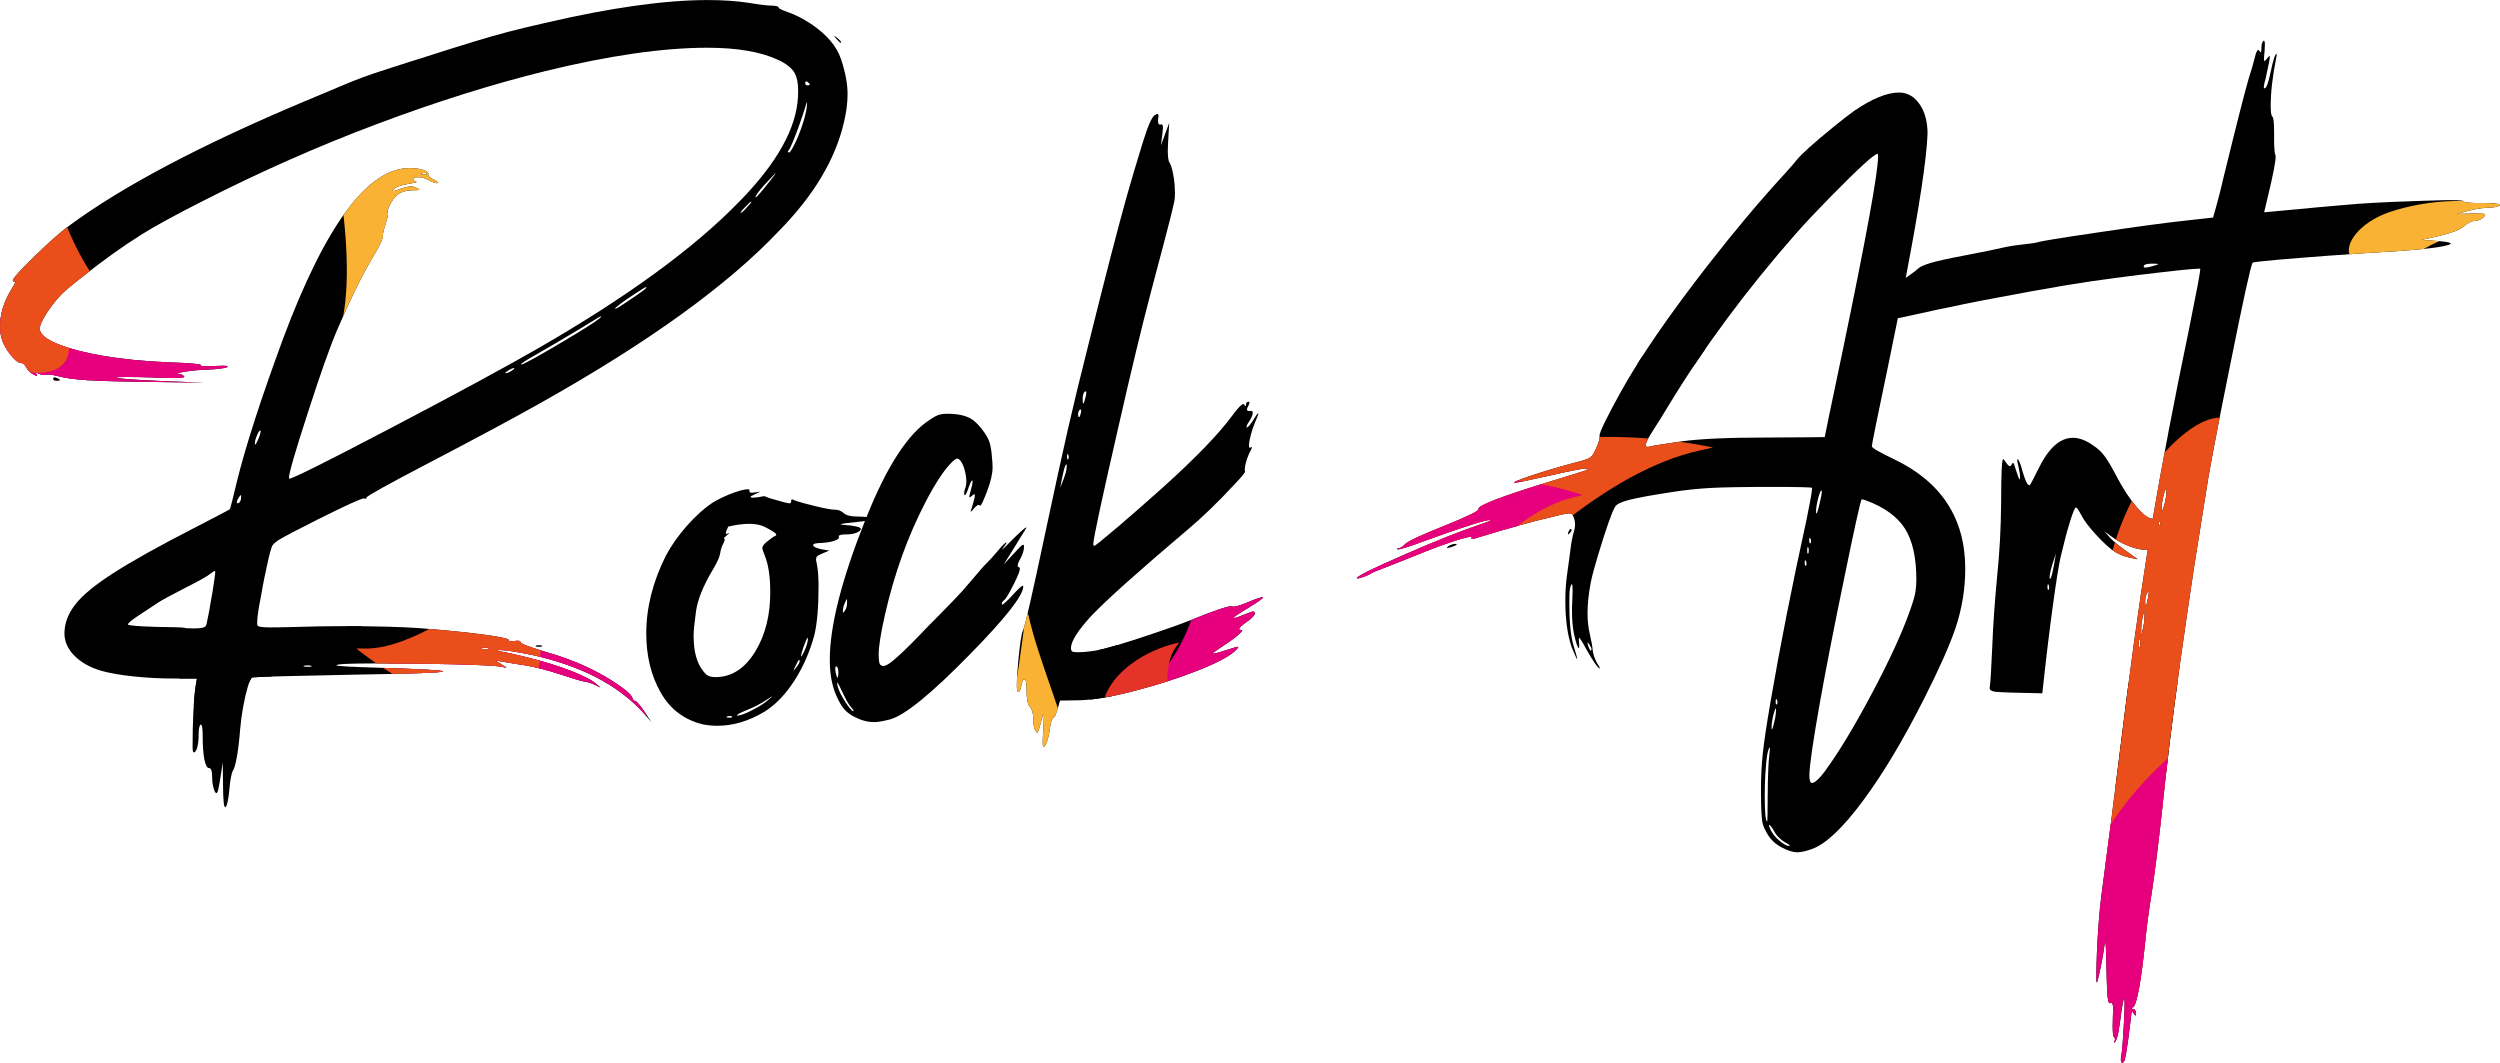 <?xml version="1.0" encoding="UTF-8"?> <svg xmlns="http://www.w3.org/2000/svg" xmlns:xlink="http://www.w3.org/1999/xlink" id="_Слой_2" data-name="Слой 2" viewBox="0 0 824.11 350.32"> <defs> <style> .cls-1 { clip-path: url(#clippath); } .cls-2 { fill: #f9b233; } .cls-3 { fill: #e94e1b; } .cls-4 { fill: #e6007e; } .cls-5 { fill: #e6332a; } .cls-6 { clip-path: url(#clippath-1); } .cls-7 { clip-path: url(#clippath-2); } </style> <clipPath id="clippath"> <path d="m209.32,231.05c-.41,0-.74-.43-.97-1.28-.48-.99-2.25-2.5-5.3-4.54-3.06-2.03-6.4-3.89-10.02-5.56-3.86-1.78-8.46-3.43-13.79-4.97-5.13-1.54-7.69-2.55-7.69-3.02v-.05c0-.27-.29-.41-.87-.41-.27,0-.62.03-1.05.08-.43.05-.81.08-1.15.08-.51,0-.77-.08-.77-.26v-.1c0-.48-2.66-1.08-7.97-1.79-5.31-.72-12.38-1.44-21.19-2.15-6.18-.44-14.71-.67-25.58-.67-5.3,0-10.4.09-15.33.26-3.52.1-6.44.15-8.76.15-2.56,0-3.91-.24-4.05-.72-.03-.17-.05-.44-.05-.82,0-1.23.19-2.94.56-5.13.68-3.49,1.09-5.72,1.23-6.71.34-1.85.77-3.93,1.28-6.25.89-4.27,1.55-6.75,2-7.43.31-.48.94-1.04,1.9-1.69,1.57-.99,5.86-3.25,12.86-6.77,9.36-4.68,14.5-7.02,15.43-7.02h.05c.14.1.26.15.36.15.24,0,.36-.14.36-.41,0-.44,6.95-4.31,20.86-11.58,15.72-8.2,28.09-14.85,37.11-19.94,35.13-19.75,61.13-38.54,78.01-56.38,11.41-11.62,18.54-23.51,21.37-35.67.82-3.31,1.23-6.47,1.23-9.48,0-3.31-.71-7.12-2.13-11.4-1.42-4.29-4.71-8.17-9.87-11.66-2.73-1.78-5.21-3.05-7.43-3.82-2.22-.77-3.33-1.32-3.33-1.64s-.68-.52-2.05-.59c-1.5,0-4.1-.31-7.79-.92-4.03-.62-8.54-.92-13.53-.92-14.18,0-32.1,2.53-53.76,7.59-4.54,1.02-8.52,1.98-11.92,2.87-3.4.89-7.29,2-11.66,3.33-4.37,1.33-10.29,3.2-17.73,5.59l-3.64,1.13c-4.85,1.54-8.6,2.75-11.25,3.64-2.65.89-5.3,1.88-7.97,2.97-2.67,1.09-6.49,2.7-11.48,4.82l-3.69,1.54c-34.17,14.39-60,28.05-77.5,41-2.02,1.5-4.45,3.57-7.3,6.2-2.85,2.63-5.42,5.13-7.71,7.51-2.29,2.38-3.43,3.78-3.43,4.23,0,.27.14.41.41.41.1,0,.22-.03.36-.1h.05s.05.02.05.05c0,.31-.53,1.32-1.59,3.02-2.32,3.86-3.49,7.83-3.49,11.89,0,2.7.72,5.16,2.15,7.38.79,1.26,1.63,2.34,2.54,3.23.9.89,1.66,1.33,2.26,1.33s1.17.48,1.72,1.44c.44.96,1.21,1.73,2.31,2.31.55.31.9.46,1.08.46.1,0,.15-.03.15-.1s-.07-.2-.2-.41c-.14-.21-.21-.34-.21-.41s.03-.1.1-.1c.17,0,.48.12.92.36.62.27,1.23.41,1.85.41.2,0,.38-.03.54-.08.15-.05.35-.08.59-.08.89,0,2.03.19,3.43.56,2.22.62,5.45,1.06,9.69,1.33,4.24.27,11.02.46,20.35.56l18.04.26-14.2-.56c-9.33-.41-14.25-.79-14.76-1.13,0-.14,1.01-.2,3.02-.2,2.77,0,5.48.05,8.15.15,3.04.14,5.47.2,7.28.2,2.63,0,3.95-.14,3.95-.41l-.05-.1c-.14-.2-.37-.39-.69-.56-.33-.17-.67-.27-1.03-.31-.36-.03-.54-.07-.54-.1,0-.14.85-.34,2.56-.62,2.36-.38,4.83-.6,7.43-.67,1.37-.03,2.65-.14,3.84-.31,1.85-.2,2.77-.44,2.77-.72,0-.17-.53-.26-1.59-.26-.68,0-1.59.03-2.72.1l-2.61.05c-1.33,0-2-.08-2-.26l.05-.1c0-.38-3.61-.68-10.81-.92-7.96-.34-15.12-1.06-21.48-2.15-6.36-1.09-11.41-2.43-15.17-4-3.76-1.57-5.64-3.23-5.64-4.97,0-.92.66-2.44,1.97-4.56,1.32-2.12,2.93-4.24,4.84-6.36,1.06-1.13,3.18-2.94,6.36-5.43,7.38-5.88,14.21-10.78,20.5-14.71,4.24-2.67,10.87-6.29,19.89-10.87,19.1-9.74,38.34-18.25,57.71-25.52,19.37-7.28,37.79-13.07,55.25-17.38,21.08-5.16,38.94-7.74,53.56-7.74,9.84,0,17.61,1.33,23.32,4,2.77,1.26,4.61,2.75,5.54,4.46.72,1.37,1.08,3.25,1.08,5.64l-.05,2c-.48,10.39-6.89,21.89-19.22,34.49-14.83,15.31-36.77,31.35-65.81,48.13-10.59,6.12-26.99,15-49.2,26.65-21.25,11.14-32.43,16.71-33.52,16.71-.03-.07-.05-.15-.05-.26,0-1.57,2.02-8.56,6.05-20.96,4.2-13.09,7.52-22.45,9.94-28.09,4.44-10.28,8.39-18.3,11.84-24.04.99-1.71,1.79-3.16,2.41-4.36l.77-2.05c-.03-.07-.05-.19-.05-.36,0-.79.27-1.96.82-3.54.58-1.81.87-3.02.87-3.64,0-.17-.03-.3-.08-.38-.05-.08-.08-.21-.08-.38,0-.34.15-.85.46-1.54.85-1.91,1.91-3.35,3.18-4.31,1.09-.72,2.61-1.11,4.56-1.18,1.37,0,2.12-.05,2.26-.15.03,0,.05-.02.05-.05,0-.14-.36-.36-1.08-.67-.55-.27-1.11-.41-1.69-.41-.89,0-2.02.26-3.41.77s-2.21.77-2.49.77c-.14,0-.2-.03-.2-.1s.15-.26.46-.56c.82-.75,2.39-1.32,4.72-1.69,1.88-.31,2.82-.53,2.82-.67,0-.03-.03-.05-.1-.05-.27,0-.5-.08-.67-.26-.17-.17-.26-.36-.26-.56,0-.44.39-.67,1.18-.67.14,0,.52.02,1.15.05.63.03,1.61.39,2.95,1.08,1.09.55,1.9.82,2.41.82.17,0,.26-.05.26-.15,0-.31-.53-.7-1.59-1.18-1.02-.55-1.54-1.04-1.54-1.49l.05-.31c0-.41-.57-.82-1.72-1.23-1.15-.41-2.64-.62-4.48-.62-13.8,0-27.71,18.76-41.72,56.28-7.35,19.96-12.44,35.72-15.27,47.31-1.33,5.64-2.1,8.61-2.31,8.92-.75.44-4.9,2.61-12.45,6.51-10.97,5.64-19.52,10.41-25.65,14.33-6.13,3.91-10.4,7.41-12.79,10.48-2.39,3.08-3.59,6.27-3.59,9.58,0,2.67,1.09,5.11,3.28,7.33,2.19,2.22,5.13,3.88,8.82,4.97,2.8.79,6.39,1.41,10.76,1.87s8.76.69,13.17.69h7.64l-.46,2.77c-.65,4.75-.97,11.38-.97,19.89.03,1.13.15,1.69.36,1.69.48,0,.87-.55,1.18-1.67.31-1.11.46-2.55.46-4.33s.22-2.84.67-3.18h.05c.41,0,.61,1.33.61,4,0,3.11.19,5.61.56,7.51.38,1.9.9,2.84,1.56,2.84s1,.96,1,2.87c0,1.2.1,2.2.31,3.02.31,1.57.68,2.36,1.13,2.36.24,0,.48-.62.72-1.85.24-1.06.68-3.81,1.33-8.25l.1,7.74c.03,4.68.27,7.02.72,7.02.07,0,.14-.05.21-.15.48-.65.87-2.6,1.18-5.84.1-1.44.26-2.73.49-3.87.22-1.15.44-1.87.64-2.18.44-.58.89-2.12,1.33-4.61.44-2.49.8-5.55,1.08-9.17.2-2.39.54-4.85,1-7.38.46-2.53.97-4.7,1.51-6.51.55-1.81,1.03-2.84,1.44-3.08,1.16-.2,12.49-.51,33.98-.92,19.31-.31,28.96-.67,28.96-1.08,0-.34-6.8-.73-20.4-1.18-9.84-.27-14.76-.55-14.76-.82,0-.41,4.24-.62,12.71-.62,9.67,0,18.35.09,26.04.28,7.69.19,12.61.42,14.76.69l2.56.41-3.69-2.36c.75.1,1.48.22,2.18.36.7.14,1.74.32,3.13.54,1.38.22,2.83.44,4.33.67,1.5.22,3.36.62,5.59,1.2,2.22.58,4.28,1.19,6.18,1.82,1.9.63,3.61,1.18,5.15,1.64s2.53.72,2.97.77c.44.05.98.18,1.61.38.63.2,1.23.44,1.79.72.56.27,1.15.56,1.77.87l-1.64-1.44c-1.47-1.2-4.24-2.58-8.3-4.15-4.07-1.57-8.51-2.95-13.33-4.15-2.39-.62-4.53-1.13-6.41-1.54-1.88-.41-3.08-.63-3.59-.67-.51-.03-.77-.1-.77-.2,0-.17.29-.26.87-.26,1.81,0,5.43.56,10.87,1.69,15.68,3.49,27.68,9.67,35.98,18.55l3.08,3.54-2.31-3.49c-1.64-2.36-2.67-3.54-3.08-3.54Zm56.53-204.19c.1,0,.24.06.41.18.17.12.32.26.46.41.14.15.2.27.2.33,0,.24-.24.36-.72.36-.51,0-.77-.27-.77-.82,0-.31.14-.46.41-.46Zm-5.71,22.45c.26-.34.71-1.31,1.36-2.9.65-1.59,1.33-3.39,2.05-5.41.72-2.02,1.33-3.84,1.84-5.48.34-1.23.55-1.85.61-1.85.03,0,.05.07.05.2,0,1.5-.39,3.55-1.18,6.15-1.09,3.49-2.27,6.37-3.54,8.66-.58,1.06-.97,1.59-1.18,1.59-.27,0-.41-.08-.41-.26,0-.14.13-.38.38-.72Zm-11.1,15.68c0-.07.03-.19.1-.36.62-1.16,2.02-2.87,4.2-5.13,1.47-1.61,2.26-2.41,2.36-2.41,0,.1-.39.65-1.18,1.64-3.28,4.24-5.11,6.36-5.48,6.36v-.1Zm-3.49,3.33c1.16-1.23,1.86-1.85,2.1-1.85.03,0,.05.02.05.05,0,.17-.48.77-1.44,1.79-1.06,1.23-1.76,1.84-2.1,1.84-.03,0-.05-.02-.05-.05,0-.17.48-.77,1.44-1.79Zm-41.59,32.26c.8-.63,1.8-1.36,3-2.18,1.09-.72,2-1.32,2.72-1.79.72-.48,1.31-.86,1.77-1.15.46-.29.8-.5,1.03-.62.22-.12.38-.18.49-.18.07.03.1.09.1.15,0,.31-2.46,2.08-7.38,5.33-1.54,1.03-2.44,1.57-2.72,1.64h-.05c-.1,0-.15-.05-.15-.15,0-.07.4-.42,1.2-1.05Zm-27.96,16.73l7.23-4.2c6.25-3.69,10.75-6.39,13.48-8.1.75-.48,1.21-.72,1.38-.72.03,0,.05.03.05.1,0,.41-2.84,2.34-8.51,5.79-11.07,6.66-17.02,9.99-17.84,9.99-.03,0-.05-.02-.05-.05,0-.27,1.42-1.21,4.25-2.82Zm-7.94,4.51c.68-.34,1.13-.51,1.33-.51.1,0,.15.03.15.1,0,.21-.5.6-1.49,1.18-.65.31-1.11.46-1.38.46-.07,0-.1-.02-.1-.05,0-.2.5-.6,1.49-1.18Zm-28.88-64.68c.26-.1.5-.15.74-.15.48,0,.72.12.72.36,0,.14-.24.2-.72.2-.75,0-1.13-.05-1.13-.15,0-.07.13-.15.38-.26Zm-69.22,138.44c-.82,4.99-1.44,8.32-1.84,9.99-.1.62-.42,1.03-.95,1.23-.53.2-1.44.32-2.74.36-2.22,0-3.43-.07-3.64-.2-.21-.14-3.26-.24-9.17-.31-5.95-.17-9.09-.43-9.43-.77v-.05c0-.44,1.31-1.52,3.95-3.23,2.63-1.71,4.65-3.04,6.05-4,1.2-.79,4.15-2.39,8.87-4.82,4.51-2.26,7.28-3.81,8.3-4.66.68-.58,1.18-.87,1.49-.87.03,0,.06.02.08.05.02.03.03.07.03.1,0,.72-.33,3.11-.97,7.18Zm9.33-30.55c-.24.58-.56.87-.97.87-.17,0-.26-.1-.26-.31,0-.38.24-.94.72-1.69.27-.44.46-.67.56-.67s.15.17.15.51c0,.51-.07.94-.2,1.28Zm4.77-18.45s-.05-.12-.05-.36c0-.68.23-1.57.69-2.67.46-1.09.81-1.64,1.05-1.64.1,0,.15.09.15.26,0,.58-.26,1.46-.77,2.64s-.87,1.77-1.08,1.77Zm17.22,73.24c-.82-.03-1.23-.1-1.23-.21,0-.17.5-.26,1.49-.26.79,0,1.18.1,1.18.31,0,.1-.48.15-1.44.15Zm58.63-5.84c-.72,0-1.08-.07-1.08-.21,0-.2.36-.31,1.08-.31s1.08.1,1.08.31c0,.14-.36.21-1.08.21Z"></path> </clipPath> <clipPath id="clippath-1"> <path d="m416.28,196.87c-.65,0-2.21.52-4.69,1.56-2.48,1.04-4.16,1.56-5.05,1.56-.1,0-.19-.03-.26-.08-.07-.05-.2-.08-.41-.08-1.33,0-5.98,1.61-13.94,4.82-2.39.96-6.17,2.31-11.33,4.05-10.11,3.42-16.57,5.33-19.37,5.74-2.29.38-4.29.56-6,.56-.75,0-1.28-.05-1.59-.15-.41-.21-.61-.6-.61-1.18,0-2.22,2.25-5.79,6.77-10.71,5.09-5.33,15.65-14.78,31.67-28.34,4.82-4.03,10.05-9.09,15.68-15.17,2.19-2.29,3.28-3.64,3.28-4.05-.07-.14-.1-.34-.1-.62s.05-.71.15-1.31c.1-.6.32-1.39.67-2.38.34-.99.73-1.9,1.18-2.72.24-.44.36-.73.36-.87,0-.1-.03-.15-.1-.15s-.19.07-.36.2l-.2.05c-.2,0-.31-.26-.31-.77,0-.82.21-1.98.62-3.49.34-1.33.8-2.7,1.38-4.1.72-1.64,1.08-2.61,1.08-2.92,0-.07-.02-.1-.05-.1-.17,0-.77.84-1.79,2.51-.48.72-.91,1.3-1.28,1.74l-.72.51-.05-.2c0-.41.29-1.03.87-1.85.79-1.2,1.18-2.15,1.18-2.87,0-.41-.17-.61-.51-.61l-.67.05c-.48,0-.72-.17-.72-.51,0-.27.14-.65.41-1.13.27-.48.41-.84.41-1.08s-.12-.36-.36-.36c-.2,0-.38.09-.54.26-.15.17-.23.41-.23.72s-.05.46-.15.46-.26-.17-.46-.51c-.07-.1-.15-.15-.26-.15-.58,0-1.76,1.21-3.54,3.64-4.61,6.29-12.49,14.42-23.63,24.4-5.09,4.54-9.77,8.65-14.04,12.3-5.02,4.27-7.69,6.41-8,6.41-.17,0-.26-.22-.26-.67,0-1.67,2.73-14.42,8.2-38.24,4.24-18.69,7.88-33.78,10.92-45.26l4.46-16.86c1.78-6.77,2.82-10.95,3.13-12.56.14-.75.2-1.66.2-2.72,0-.51-.03-1.37-.1-2.56-.07-1.2-.26-2.59-.59-4.18s-.68-2.67-1.08-3.23c-.39-.56-.59-1.92-.59-4.07,0-.82.15-3.84.46-9.07l-2.72,7.38c.44-3.42.67-5.35.67-5.79,0-.75-.19-1.13-.56-1.13l-.41.1c-.44,0-.67-.43-.67-1.28l.05-.62c.07-.41.1-.73.1-.97,0-.44-.1-.67-.31-.67-.17,0-.5.15-.97.46-.96.62-2.31,3.78-4.05,9.48-1.95,6.32-3.66,12.08-5.13,17.27-2.94,10.52-7.06,26.43-12.35,47.72-2.8,11.04-5.14,20.68-7.02,28.93-1.88,8.25-4.34,19.52-7.38,33.8-4.37,20.67-6.85,31.52-7.43,32.55-.48.85-1.01,4.31-1.59,10.35-.31,3.18-.46,5.83-.46,7.94,0,1.33.19,2,.56,2,.34,0,.63-.6.87-1.79.34-1.54.67-2.31.97-2.31.07,0,.22.11.46.33.24.22.36,1.43.36,3.61,0,2.6.37,4.31,1.1,5.13.73.82,1.1,2.14,1.1,3.95s.24,3.11.72,3.9c.24.41.44.62.61.62.24,0,.75-1.55,1.54-4.66.24-.92.41-1.38.51-1.38.07,0,.1.29.1.87,0,.82-.06,2.2-.18,4.15-.12,1.95-.18,3.37-.18,4.25,0,1.03.09,1.54.26,1.54.14,0,.32-.19.56-.56.68-1.13,1.18-2.85,1.49-5.18.14-1.06.32-1.96.54-2.69.22-.73.44-1.14.67-1.23.22-.08.47-.42.74-1,.27-.58.75-2.14,1.44-4.66l6.46-.1c4.68-.14,10.69-1.16,18.04-3.08,7.35-1.91,14.26-4.13,20.73-6.66,6.47-2.53,10.74-4.8,12.79-6.82.51-.55.77-.89.77-1.02,0-.03-.03-.05-.1-.05h-.05c-.34,0-1.33.27-2.97.82-2.94.96-4.65,1.44-5.13,1.44-.14,0-.2-.02-.2-.05,0-.17.82-.79,2.46-1.85,2.43-1.57,4.34-2.94,5.74-4.1,1.03-.89,1.54-1.44,1.54-1.64,0-.1-.07-.15-.2-.15-.55,0-.82-.12-.82-.36,0-.41.87-1.21,2.61-2.41.72-.48,1.32-.98,1.82-1.51.49-.53.74-.93.74-1.2,0-.41-.19-.62-.56-.62-.34,0-1.28.33-2.82.97-.99.41-1.83.74-2.51.97-.55.14-.96.2-1.23.2,0-.24,1.64-1.35,4.92-3.33,3.28-1.98,4.92-3.14,4.92-3.49,0-.03-.03-.05-.1-.05Zm-59.2-66.89c.21-.65.46-.97.77-.97.17,0,.26.15.26.46,0,.27-.07.68-.2,1.23-.38,1.57-.65,2.36-.82,2.36-.14,0-.2-.53-.2-1.59,0-.51.07-1.01.2-1.49Zm-1.49,5.64c.17-.41.38-.62.61-.62.14,0,.21.12.21.36,0,.17-.03.43-.1.77-.2.85-.41,1.32-.61,1.38h-.05c-.17,0-.26-.32-.26-.97,0-.31.07-.62.2-.92Zm-4.31,20.35c-.14.58-.74,2.2-1.79,4.87.92-5.19,1.61-7.79,2.05-7.79.07,0,.1.17.1.51,0,.79-.12,1.59-.36,2.41Zm.72-4.51c-.17,0-.26-.34-.26-1.03.03-.51.1-.77.2-.77.07,0,.15.11.23.33.09.22.13.42.13.59,0,.58-.1.87-.31.87Z"></path> </clipPath> <clipPath id="clippath-2"> <path d="m818.14,66.94c-3.98,0-5.97-.19-5.97-.56,0-.27-1.45-.41-4.36-.41h-1.69c-13.63.38-23.27.79-28.91,1.23-1.37.14-2.99.27-4.87.41-7.59.65-11.74,1.03-12.45,1.13-4.51.44-9.02.85-13.53,1.23l1.28-5.38c1.67-6.94,2.51-11.26,2.51-12.97,0-.41-.05-.66-.15-.74-.1-.08-.19-.71-.26-1.87-.07-.89-.1-1.9-.1-3.02v-2.41c0-3.11-.19-4.82-.56-5.13-.38-.31-.56-1.47-.56-3.49,0-4.61.62-9.93,1.84-15.94.1-.51.15-.87.15-1.08,0-.14-.02-.21-.05-.21-.48,0-1.14,2.07-2,6.2-.72,3.45-1.37,5.18-1.95,5.18-.17,0-.26-.14-.26-.41,0-.48.22-1.52.67-3.13.89-3.96,1.33-6.29,1.33-6.97,0-.1-.02-.15-.05-.15-.14,0-.42.27-.85.82-.43.55-.71.82-.85.82s-.2-.2-.2-.62c0-.51.07-1.37.2-2.56.07-.89.1-1.61.1-2.15,0-.89-.1-1.33-.31-1.33h-.1c-.48.31-.72,1.11-.72,2.41,0,.92-.09,1.38-.26,1.38-.1,0-.22-.13-.36-.38-.14-.26-.27-.38-.41-.38-.38,0-.77.85-1.18,2.56-.48,1.98-1.11,4.17-1.9,6.56-1.2,4-4.02,15.07-8.46,33.21-.89,3.96-2.02,8.27-3.38,12.92l-11.02,1.23c-5.6.62-14.61,1.84-27.01,3.69-12.3,1.81-18.91,2.89-19.84,3.23-.34.17-1.95.41-4.82.72-2.56.27-4.89.65-6.97,1.13-1.64.41-5.83,1.26-12.56,2.56-4.92.92-8.52,1.72-10.79,2.38-2.27.67-3.73,1.34-4.38,2.02-.24.24-.68.6-1.33,1.08-1.07.77-1.93,1.39-2.59,1.87,4.51-23.51,6.91-39.39,7.2-47.64-.03-3.66-.79-6.68-2.26-9.07-1.81-2.94-4.2-4.41-7.18-4.41-3.93,0-8.85,2.02-14.76,6.05-2.08,1.5-4.46,3.35-7.12,5.54-6.22,5.06-10.17,8.61-11.84,10.66-.75.96-2.08,2.49-4,4.61-8.17,8.88-16.62,18.95-25.37,30.19-12.88,16.57-22.43,30.48-28.65,41.72-4.65,8.41-6.97,13.21-6.97,14.4l.05.41c0,.72-.38,1.93-1.13,3.64-.44,1.06-.86,1.85-1.26,2.38-.39.53-1.05.97-1.97,1.31-.92.34-2.36.75-4.31,1.23-2.87.75-5.81,1.59-8.82,2.51-7.14,2.22-10.71,3.54-10.71,3.95h.15c.96,0,4.89-.79,11.79-2.36,6.77-1.54,10.71-2.31,11.84-2.31.07,0,.13.02.18.05.05.03.08.09.08.15,0,.2-.21.38-.64.51-.43.14-1.67.53-3.74,1.18-2.07.65-4.52,1.4-7.35,2.26-16.06,4.92-24.09,7.98-24.09,9.17l.05.15c0,.58-3.74,2.39-11.22,5.43-7.52,2.97-11.82,4.97-12.92,6-.92.92-1.64,1.38-2.15,1.38-.34,0-.51.07-.51.2,0,.07.03.12.08.15.05.03.09.05.13.05.89,0,3.9-.96,9.02-2.87,5.57-2.05,10.44-3.74,14.61-5.07,3.79-1.2,6.03-1.79,6.71-1.79h.13s.03.02.03.05c0,.27-1.2.79-3.59,1.54-6.12,2.05-14.27,5.3-24.45,9.74-10.66,4.65-15.99,7.28-15.99,7.89,0,.07.07.1.2.1.17,0,.46-.07.87-.2,1.37-.34,2.58-.84,3.64-1.49.44-.31,1.81-.89,4.1-1.74.99-.34,2.49-.92,4.51-1.74,7.38-3.01,12.39-4.97,15.02-5.89,4.99-1.78,8.06-2.67,9.23-2.67.2,0,.31.03.31.1l-.1.36c0,.14.12.2.36.2.17,0,.39-.03.67-.1,5.98-1.85,11.22-3.38,15.73-4.61,3.83-1.06,6.61-1.78,8.35-2.15,3.79-.99,6.15-1.5,7.07-1.54.51,0,.85.09,1.03.28.17.19.32.49.46.9l.15.41c.24.65.36,1.33.36,2.05s-.11,1.44-.33,2.15c-.22.72-.44,1.57-.64,2.56-.2.99-.36,1.92-.46,2.79-.1.87-.27,2.17-.51,3.9-.24,1.73-.48,3.48-.72,5.25-.38,2.73-.56,5.54-.56,8.41,0,6.36.72,11.55,2.15,15.58,1.06,2.56,1.66,3.84,1.79,3.84v-.05c0-.34-.38-1.72-1.13-4.15-.99-3.04-1.49-7.81-1.49-14.3,0-.34,0-1.27.03-2.79.02-1.52.25-2.67.69-3.46l.1-.05c.17,0,.26.67.26,2,0,.85-.03,1.98-.1,3.38-.07,1.23-.1,2.41-.1,3.54,0,2.73.2,5.16.61,7.28.72,3.25,1.26,4.87,1.64,4.87.1,0,.15-.22.15-.67,0-.34-.03-.84-.1-1.49l-.05-.77c0-.27.03-.41.1-.41.24,0,1.01,1.21,2.31,3.64,2.43,4.31,3.95,6.46,4.56,6.46v-.05c0-.17-.29-.7-.87-1.59-.85-1.5-1.37-2.99-1.54-4.46-.07-1.13-.38-2.85-.92-5.18-.51-2.08-.77-4.41-.77-6.97,0-3.08.36-6.47,1.08-10.2.48-2.29,1.26-5.23,2.36-8.82,2.7-8.95,4.58-14.3,5.64-16.04.44-.85,2.05-1.63,4.82-2.33,2.77-.7,7.64-1.58,14.61-2.64,3.79-.58,7.69-.99,11.69-1.23,4.17-.24,11.04-.36,20.6-.36,8.44,0,12.85.1,13.22.31v.15c0,.96-.6,4.34-1.79,10.15-4.82,21.97-8.78,42.01-11.89,60.12-1.3,7.55-2.15,13.25-2.56,17.09-.41,3.84-.61,7.87-.61,12.07,0,6.12.2,9.86.61,11.22.24.89.65,1.83,1.23,2.82,1.2,2.22,2.9,3.88,5.13,4.97,1.91,1.02,3.59,1.54,5.02,1.54,1.26,0,2.92-.38,4.97-1.13,4.51-1.67,10.05-6.94,16.63-15.79,6.58-8.85,13.32-20.11,20.22-33.78,4.92-9.74,8.34-17.41,10.25-23.01,2.19-6.49,3.28-13.07,3.28-19.73,0-16.61-7.83-28.65-23.47-36.13-4.82-2.29-7.26-3.71-7.33-4.25.07-.92,1.76-9.28,5.07-25.06,1.26-6.05,2.43-11.77,3.51-17.17.63-.13,1.29-.26,1.97-.41l11.99-2.61c.44-.07,1.3-.24,2.56-.51,6.39-1.4,15.34-3.14,26.86-5.23,8.51-1.54,15.32-2.68,20.45-3.43,4.82-.68,9.96-1.37,15.43-2.05,11.48-1.4,18.16-2.1,20.04-2.1l.41.05v.05c0,.99-1.28,7.79-3.84,20.4-4.85,23.3-8.79,43.94-11.84,61.95-.12-.04-.24-.07-.36-.09-1.26-.1-2.96-1.41-5.07-3.92-2.12-2.51-4.22-5.71-6.3-9.61-1.71-3.28-3.08-5.62-4.13-7.02-1.04-1.4-2.28-2.56-3.72-3.49-2.36-1.71-4.61-2.56-6.77-2.56-4.27,0-8.08,3.47-11.43,10.4-.68,1.37-1.27,2.54-1.77,3.51-.5.97-.79,1.5-.9,1.59-.1.09-.19.13-.26.13-.61,0-1.4-1.69-2.36-5.07-.2-.89-.46-1.7-.77-2.43-.31-.73-.55-1.1-.72-1.1-.07,0-.1.1-.1.31,0,.48.1,1.06.31,1.74.41,1.71.61,3.01.61,3.9,0,.48-.05.72-.15.72h-.05c-.14-.07-.7-1.64-1.69-4.72-.14-.44-.27-.68-.41-.72-.14,0-.29.18-.46.54-.17.36-.36.54-.56.54-.34,0-.79-.41-1.33-1.23-.44-.65-.74-1.01-.87-1.08h-.05c-.44,0-.67,4.82-.67,14.45-.07,8.37-.51,16.49-1.33,24.35-.79,8.34-1.32,15.97-1.59,22.91-.34,7.69-.6,12.03-.77,13.02-.07.27-.1.51-.1.72,0,.62.6,1.03,1.79,1.23,1.91.2,7.11.38,15.58.51,1.26-11.75,2.44-21.53,3.54-29.32,1.02-7.59,1.86-12.81,2.51-15.68,1.09-4.65,2.12-8.52,3.08-11.61.96-3.09,1.61-4.64,1.95-4.64.31,0,.92.88,1.84,2.64.92,1.76,2.56,3.92,4.92,6.48s4.42,4.43,6.2,5.59c.65.38,1.44.74,2.36,1.1.92.36,1.79.62,2.59.77.8.15,1.63.32,2.49.49-3.62-2.53-5.89-4.19-6.82-4.97-1.06-.85-1.88-1.61-2.46-2.28-.58-.67-1.18-1.34-1.79-2.02l2.77,2.05c1.71,1.23,3.6,2.23,5.69,3,2.08.77,3.96,1.15,5.64,1.15.07,0,.14,0,.21,0-3,18.87-6.12,41.51-9.33,67.92-1.5,12.27-3.47,27.52-5.89,45.77-.34,2.46-.65,5.54-.92,9.23-.51,6.73-.77,12.8-.77,18.19,0,.96.05,1.44.15,1.44.14,0,.39-.89.77-2.67.31-1.3.62-2.78.92-4.43.31-1.66.55-3.11.72-4.36.17-1.25.29-1.87.36-1.87.17,0,.31,2.99.41,8.97.07,3.21.15,5.64.26,7.28.1,2.63.38,3.95.82,3.95.07,0,.15-.02.23-.05.09-.03.18-.05.28-.05.38,0,.58.58.61,1.74,0,.79-.03,1.96-.1,3.54l-.05,2.2c0,2.26.13,3.49.38,3.72.26.22.38.49.38.79,0,.17-.06.37-.18.59-.12.22-.18.37-.18.44l.05.05c.75,0,1.45-2.58,2.1-7.74.58-4.41.99-6.73,1.23-6.97.1,0,.15.8.15,2.41-.03,1.61-.11,3.58-.23,5.92-.12,2.34-.26,4.54-.41,6.61-.15,2.07-.32,3.53-.49,4.38-.07.34-.1.67-.1.97,0,.72.17,1.08.51,1.08.2,0,.43-.24.67-.72.27-.58.67-2.73,1.18-6.46.79-5.98,1.18-9.21,1.18-9.69,0-.07.02-.1.05-.1.14,0,.34.23.62.69s.48.69.61.69.2-.22.2-.67v-.21c-.03-.34-.14-.64-.31-.9-.17-.26-.4-.38-.69-.38s-.44-.05-.44-.15.19-.27.56-.51c.58-.44,1.21-2.56,1.9-6.36.68-3.79,1.33-8.71,1.95-14.76.51-5.26,1.25-10.8,2.2-16.61.99-6.63,1.98-14.37,2.97-23.22l1.59-14.66c1.74-15.51,4.07-33.19,6.97-53.05,1.85-12.74,3.3-22.23,4.36-28.45l1.84-11.58c.89-6.32,3.57-20.52,8.05-42.59,4.34-21.66,6.83-33.02,7.48-34.08.41-.17,3.06-.48,7.94-.92,11.55-.99,22.93-1.83,34.13-2.51,9.87-.55,16.74-1.2,20.6-1.95,1.74-.34,2.61-.65,2.61-.92,0-.31-1.37-.58-4.1-.82l-5.54-.36,6.1-1.38c4-.96,6.65-2,7.94-3.13.55-.51,1.16-.93,1.84-1.26.68-.32,1.25-.49,1.69-.49.75,0,1.51-.24,2.28-.72.77-.48,1.15-.97,1.15-1.49-.07-.17-1.2-.26-3.38-.26l-5.84.15,3.69-1.02c2.32-.62,4.58-.96,6.77-1.03,2.02-.07,3.21-.34,3.59-.82v-.05c0-.44-1.99-.67-5.97-.67Zm-294.73,144.89c.1,0,.33.3.69.9.36.6.54,1.05.54,1.36-.03.24-.1.36-.2.36-.2,0-.43-.31-.67-.92-.31-.82-.46-1.35-.46-1.59,0-.07.03-.1.1-.1Zm62.12,18.61c.07,0,.15.13.26.38.1.26.15.5.15.74-.03.44-.15.67-.36.67-.17,0-.26-.34-.26-1.02.03-.51.1-.77.2-.77Zm-.77,4.61c.27-.99.48-1.49.61-1.49.07,0,.1.14.1.41,0,.65-.09,1.49-.26,2.51-.48,2.32-.84,3.64-1.08,3.95h-.05c-.07,0-.1-.14-.1-.41,0-1.4.26-3.06.77-4.97Zm-2.05,26.68c0,2.48-.02,4.6-.05,6.38-.03,1.78-.07,2.67-.1,2.67-.55,0-.82-2.82-.82-8.46,0-.65.02-1.86.05-3.64.03-1.78.15-3.9.36-6.38s.48-4.21.82-5.2c.2-.51.34-.77.41-.77.03,0,.05.14.05.41,0,.41-.07,1.16-.2,2.26-.14,1.09-.26,2.87-.36,5.33-.1,2.46-.15,4.93-.15,7.41Zm7.02,17.14c-.82-.07-1.85-.63-3.1-1.69-1.25-1.06-2.18-2.17-2.79-3.33-.48-.96-.72-1.56-.72-1.79,0-.1.03-.15.1-.15.27,0,.82.72,1.64,2.15.38.72.91,1.42,1.61,2.1.7.68,1.38,1.2,2.02,1.54.99.51,1.49.85,1.49,1.03,0,.07-.09.12-.26.15Zm5.43-92.36c-.17,0-.26-.36-.26-1.08.03-.51.1-.77.2-.77.07,0,.15.13.26.38.1.26.15.52.15.79,0,.44-.12.67-.36.67Zm-12.66-42.28c-12.92,0-22.33.43-28.24,1.28-5.67.82-9.17,1.38-10.51,1.69-.24.07-.46.1-.67.1-.38,0-.56-.19-.56-.56,0-.79.79-2.37,2.36-4.77.68-1.09,1.53-2.43,2.54-4.02,1.01-1.59,1.92-3.08,2.74-4.48,11.45-18.89,25.39-37.7,41.82-56.43,3.35-3.76,7.09-7.74,11.22-11.94,9.43-9.6,14.68-14.4,15.74-14.4l.1.05c.03.21.05.5.05.87,0,5.26-3.9,26.64-11.69,64.12-3.93,18.69-5.89,28.14-5.89,28.34,0,.03-6.34.09-19.01.15Zm18.04,17.73c0,.82-.27,2.31-.82,4.46-.44,1.91-.77,2.87-.97,2.87-.07,0-.1-.24-.1-.72,0-1.09.23-2.52.69-4.28.46-1.76.83-2.64,1.1-2.64l.05.05s.05.12.05.26Zm-4.61,20.55c-.14,0-.2-.36-.2-1.08s.07-1.08.2-1.08c.2,0,.31.36.31,1.08s-.1,1.08-.31,1.08Zm.67-5.23c.07,0,.15.13.26.38.1.26.15.5.15.74-.03.48-.15.72-.36.72-.17,0-.26-.36-.26-1.08.03-.51.1-.77.21-.77Zm31.37-3c2.49,3.95,3.74,9.53,3.74,16.73,0,1.33-.09,2.67-.28,4s-.81,3.47-1.87,6.41c-2.56,7.24-6.73,16.31-12.51,27.19-5.77,10.88-10.97,19.47-15.58,25.75-.72.99-1.44,1.83-2.15,2.51-.85.82-1.5,1.23-1.95,1.23-.62,0-.92-.84-.92-2.51,0-3.01,1.18-11.14,3.54-24.4,1.98-11.07,4.6-24.45,7.84-40.13,3.48-16.98,5.43-25.8,5.84-26.45h.1c.24,0,.7.12,1.38.36,6.05,2.26,10.32,5.36,12.81,9.3Zm82.11-86.7c-1.33.41-2.29.62-2.87.62-.38,0-.56-.1-.56-.31,0-.65.84-.97,2.51-.97h.82c.92,0,1.38.05,1.38.15,0,.14-.43.31-1.28.51Zm-34.6,106.35c0,.17-.03.3-.1.38-.07.09-.14.13-.2.13-.17,0-.26-.34-.26-1.03.03-.55.1-.82.2-.82.07,0,.15.11.23.33.08.22.13.44.13.64v.36Zm.26-3.08c-.07,0-.1-.15-.1-.46,0-.62.14-1.47.41-2.56.2-.89.77-2.7,1.69-5.43-.89,5.64-1.56,8.46-2,8.46Zm29.52,22.5c-.14,0-.2-.48-.2-1.44.03-.82.1-1.23.2-1.23.03,0,.09.1.15.31.1.38.15.77.15,1.18,0,.79-.1,1.18-.31,1.18Zm1.51-8.07c-.12.87-.44,2.35-.95,4.43,0-2.08.05-3.56.15-4.43.1-.87.43-2.35.97-4.43,0,2.08-.06,3.56-.18,4.43Zm6.48-42.16c.34-1.3.62-1.95.82-1.95.07,0,.1.17.1.51,0,1.23-.22,2.75-.67,4.56-.34,1.3-.6,1.95-.77,1.95-.1,0-.15-.19-.15-.56,0-1.2.22-2.7.67-4.51Zm-1.44,8.82c.07,0,.15.11.23.33.09.22.13.44.13.64v.13c-.13-.02-.28-.04-.44-.08-.04,0-.08-.03-.13-.05,0-.05,0-.1,0-.16.03-.55.1-.82.2-.82Zm-3.69,24.86c-.34,1.88-.6,2.82-.77,2.82-.14,0-.2-.48-.2-1.44,0-.51.07-1.03.2-1.56.14-.53.3-.94.49-1.23.19-.29.32-.44.38-.44s.1.1.1.31c0,.31-.07.82-.21,1.54Z"></path> </clipPath> </defs> <g id="_Слой_1-2" data-name="Слой 1"> <g> <path d="m276.97,14.09c.2,0,.31-.05.31-.15,0-.24-.43-.72-1.28-1.44-.51-.41-.82-.62-.92-.62h-.05c0,.1.22.41.67.92.79.85,1.21,1.28,1.28,1.28Z"></path> <path d="m19.4,124.91c-.22-.14-.46-.26-.72-.36-.26-.1-.47-.15-.64-.15-.34,0-.51.14-.51.41,0,.48.36.72,1.08.72s1.13-.08,1.13-.26c0-.1-.11-.22-.33-.36Z"></path> <path d="m176.57,213.01c0,.14.36.2,1.08.2s1.08-.07,1.08-.2c0-.21-.36-.31-1.08-.31s-1.08.1-1.08.31Z"></path> <g> <path d="m209.32,231.05c-.41,0-.74-.43-.97-1.28-.48-.99-2.25-2.5-5.3-4.54-3.06-2.03-6.4-3.89-10.02-5.56-3.86-1.78-8.46-3.43-13.79-4.97-5.13-1.54-7.69-2.55-7.69-3.02v-.05c0-.27-.29-.41-.87-.41-.27,0-.62.03-1.05.08-.43.05-.81.08-1.15.08-.51,0-.77-.08-.77-.26v-.1c0-.48-2.66-1.08-7.97-1.79-5.31-.72-12.38-1.44-21.19-2.15-6.18-.44-14.71-.67-25.58-.67-5.3,0-10.4.09-15.33.26-3.52.1-6.44.15-8.76.15-2.56,0-3.91-.24-4.05-.72-.03-.17-.05-.44-.05-.82,0-1.23.19-2.94.56-5.13.68-3.49,1.09-5.72,1.23-6.71.34-1.85.77-3.93,1.28-6.25.89-4.27,1.55-6.75,2-7.43.31-.48.94-1.04,1.9-1.69,1.57-.99,5.86-3.25,12.86-6.77,9.36-4.68,14.5-7.02,15.43-7.02h.05c.14.1.26.15.36.15.24,0,.36-.14.36-.41,0-.44,6.95-4.31,20.86-11.58,15.72-8.2,28.09-14.85,37.11-19.94,35.13-19.75,61.13-38.54,78.01-56.38,11.41-11.62,18.54-23.51,21.37-35.67.82-3.31,1.23-6.47,1.23-9.48,0-3.31-.71-7.12-2.13-11.4-1.42-4.29-4.71-8.17-9.87-11.66-2.73-1.78-5.21-3.05-7.43-3.82-2.22-.77-3.33-1.32-3.33-1.64s-.68-.52-2.05-.59c-1.5,0-4.1-.31-7.79-.92-4.03-.62-8.54-.92-13.53-.92-14.18,0-32.1,2.53-53.76,7.59-4.54,1.02-8.52,1.98-11.92,2.87-3.4.89-7.29,2-11.66,3.33-4.37,1.33-10.29,3.2-17.73,5.59l-3.64,1.13c-4.85,1.54-8.6,2.75-11.25,3.64-2.65.89-5.3,1.88-7.97,2.97-2.67,1.09-6.49,2.7-11.48,4.82l-3.69,1.54c-34.17,14.39-60,28.05-77.5,41-2.02,1.5-4.45,3.57-7.3,6.2-2.85,2.63-5.42,5.13-7.71,7.51-2.29,2.38-3.43,3.78-3.43,4.23,0,.27.14.41.41.41.1,0,.22-.03.36-.1h.05s.05.02.05.05c0,.31-.53,1.32-1.59,3.02-2.32,3.86-3.49,7.83-3.49,11.89,0,2.7.72,5.16,2.15,7.38.79,1.26,1.63,2.34,2.54,3.23.9.89,1.66,1.33,2.26,1.33s1.17.48,1.72,1.44c.44.96,1.21,1.73,2.31,2.31.55.31.9.46,1.08.46.1,0,.15-.03.15-.1s-.07-.2-.2-.41c-.14-.21-.21-.34-.21-.41s.03-.1.1-.1c.17,0,.48.12.92.36.62.27,1.23.41,1.85.41.2,0,.38-.03.54-.08.15-.05.35-.08.59-.08.89,0,2.03.19,3.43.56,2.22.62,5.45,1.06,9.69,1.33,4.24.27,11.02.46,20.35.56l18.04.26-14.2-.56c-9.33-.41-14.25-.79-14.76-1.13,0-.14,1.01-.2,3.02-.2,2.77,0,5.48.05,8.15.15,3.04.14,5.47.2,7.28.2,2.63,0,3.95-.14,3.95-.41l-.05-.1c-.14-.2-.37-.39-.69-.56-.33-.17-.67-.27-1.03-.31-.36-.03-.54-.07-.54-.1,0-.14.85-.34,2.56-.62,2.36-.38,4.83-.6,7.43-.67,1.37-.03,2.65-.14,3.84-.31,1.85-.2,2.77-.44,2.77-.72,0-.17-.53-.26-1.59-.26-.68,0-1.59.03-2.72.1l-2.61.05c-1.33,0-2-.08-2-.26l.05-.1c0-.38-3.61-.68-10.81-.92-7.96-.34-15.12-1.06-21.48-2.15-6.36-1.09-11.41-2.43-15.17-4-3.76-1.57-5.64-3.23-5.64-4.97,0-.92.66-2.44,1.97-4.56,1.32-2.12,2.93-4.24,4.84-6.36,1.06-1.13,3.18-2.94,6.36-5.43,7.38-5.88,14.21-10.78,20.5-14.71,4.24-2.67,10.87-6.29,19.89-10.87,19.1-9.74,38.34-18.25,57.71-25.52,19.37-7.28,37.79-13.07,55.25-17.38,21.08-5.16,38.94-7.74,53.56-7.74,9.84,0,17.61,1.33,23.32,4,2.77,1.26,4.61,2.75,5.54,4.46.72,1.37,1.08,3.25,1.08,5.64l-.05,2c-.48,10.39-6.89,21.89-19.22,34.49-14.83,15.31-36.77,31.35-65.81,48.13-10.59,6.12-26.99,15-49.2,26.65-21.25,11.14-32.43,16.71-33.52,16.71-.03-.07-.05-.15-.05-.26,0-1.57,2.02-8.56,6.05-20.96,4.2-13.09,7.52-22.45,9.94-28.09,4.44-10.28,8.39-18.3,11.84-24.04.99-1.71,1.79-3.16,2.41-4.36l.77-2.05c-.03-.07-.05-.19-.05-.36,0-.79.27-1.96.82-3.54.58-1.81.87-3.02.87-3.64,0-.17-.03-.3-.08-.38-.05-.08-.08-.21-.08-.38,0-.34.15-.85.46-1.54.85-1.91,1.91-3.35,3.18-4.31,1.09-.72,2.61-1.11,4.56-1.18,1.37,0,2.12-.05,2.26-.15.03,0,.05-.02.05-.05,0-.14-.36-.36-1.08-.67-.55-.27-1.11-.41-1.69-.41-.89,0-2.02.26-3.41.77s-2.21.77-2.49.77c-.14,0-.2-.03-.2-.1s.15-.26.46-.56c.82-.75,2.39-1.32,4.72-1.69,1.88-.31,2.82-.53,2.82-.67,0-.03-.03-.05-.1-.05-.27,0-.5-.08-.67-.26-.17-.17-.26-.36-.26-.56,0-.44.39-.67,1.18-.67.14,0,.52.02,1.15.05.63.03,1.61.39,2.95,1.08,1.09.55,1.9.82,2.41.82.17,0,.26-.05.26-.15,0-.31-.53-.7-1.59-1.18-1.02-.55-1.54-1.04-1.54-1.49l.05-.31c0-.41-.57-.82-1.72-1.23-1.15-.41-2.64-.62-4.48-.62-13.8,0-27.71,18.76-41.72,56.28-7.35,19.96-12.44,35.72-15.27,47.31-1.33,5.64-2.1,8.61-2.31,8.92-.75.44-4.9,2.61-12.45,6.51-10.97,5.64-19.52,10.41-25.65,14.33-6.13,3.91-10.4,7.41-12.79,10.48-2.39,3.08-3.59,6.27-3.59,9.58,0,2.67,1.09,5.11,3.28,7.33,2.19,2.22,5.13,3.88,8.82,4.97,2.8.79,6.39,1.41,10.76,1.87s8.76.69,13.17.69h7.64l-.46,2.77c-.65,4.75-.97,11.38-.97,19.89.03,1.13.15,1.69.36,1.69.48,0,.87-.55,1.18-1.67.31-1.11.46-2.55.46-4.33s.22-2.84.67-3.18h.05c.41,0,.61,1.33.61,4,0,3.11.19,5.61.56,7.51.38,1.9.9,2.84,1.56,2.84s1,.96,1,2.87c0,1.2.1,2.2.31,3.02.31,1.57.68,2.36,1.13,2.36.24,0,.48-.62.72-1.85.24-1.06.68-3.81,1.33-8.25l.1,7.74c.03,4.68.27,7.02.72,7.02.07,0,.14-.05.21-.15.48-.65.87-2.6,1.18-5.84.1-1.44.26-2.73.49-3.87.22-1.15.44-1.87.64-2.18.44-.58.89-2.12,1.33-4.61.44-2.49.8-5.55,1.08-9.17.2-2.39.54-4.85,1-7.38.46-2.53.97-4.7,1.51-6.51.55-1.81,1.03-2.84,1.44-3.08,1.16-.2,12.49-.51,33.98-.92,19.31-.31,28.96-.67,28.96-1.08,0-.34-6.8-.73-20.4-1.18-9.84-.27-14.76-.55-14.76-.82,0-.41,4.24-.62,12.71-.62,9.67,0,18.35.09,26.04.28,7.69.19,12.61.42,14.76.69l2.56.41-3.69-2.36c.75.1,1.48.22,2.18.36.7.14,1.74.32,3.13.54,1.38.22,2.83.44,4.33.67,1.5.22,3.36.62,5.59,1.2,2.22.58,4.28,1.19,6.18,1.82,1.9.63,3.61,1.18,5.15,1.64s2.53.72,2.97.77c.44.05.98.18,1.61.38.63.2,1.23.44,1.79.72.56.27,1.15.56,1.77.87l-1.64-1.44c-1.47-1.2-4.24-2.58-8.3-4.15-4.07-1.57-8.51-2.95-13.33-4.15-2.39-.62-4.53-1.13-6.41-1.54-1.88-.41-3.08-.63-3.59-.67-.51-.03-.77-.1-.77-.2,0-.17.29-.26.87-.26,1.81,0,5.43.56,10.87,1.69,15.68,3.49,27.68,9.67,35.98,18.55l3.08,3.54-2.31-3.49c-1.64-2.36-2.67-3.54-3.08-3.54Zm56.53-204.19c.1,0,.24.06.41.18.17.12.32.26.46.41.14.15.2.27.2.33,0,.24-.24.36-.72.36-.51,0-.77-.27-.77-.82,0-.31.14-.46.41-.46Zm-5.71,22.45c.26-.34.71-1.31,1.36-2.9.65-1.59,1.33-3.39,2.05-5.41.72-2.02,1.33-3.84,1.84-5.48.34-1.23.55-1.85.61-1.85.03,0,.05.07.05.2,0,1.5-.39,3.55-1.18,6.15-1.09,3.49-2.27,6.37-3.54,8.66-.58,1.06-.97,1.59-1.18,1.59-.27,0-.41-.08-.41-.26,0-.14.13-.38.38-.72Zm-11.1,15.68c0-.07.03-.19.1-.36.62-1.16,2.02-2.87,4.2-5.13,1.47-1.61,2.26-2.41,2.36-2.41,0,.1-.39.65-1.18,1.64-3.28,4.24-5.11,6.36-5.48,6.36v-.1Zm-3.49,3.33c1.16-1.23,1.86-1.85,2.1-1.85.03,0,.05.02.05.05,0,.17-.48.77-1.44,1.79-1.06,1.23-1.76,1.84-2.1,1.84-.03,0-.05-.02-.05-.05,0-.17.48-.77,1.44-1.79Zm-41.59,32.26c.8-.63,1.8-1.36,3-2.18,1.09-.72,2-1.32,2.72-1.79.72-.48,1.31-.86,1.77-1.15.46-.29.8-.5,1.03-.62.22-.12.38-.18.49-.18.07.03.1.09.1.15,0,.31-2.46,2.08-7.38,5.33-1.54,1.03-2.44,1.57-2.72,1.64h-.05c-.1,0-.15-.05-.15-.15,0-.07.4-.42,1.2-1.05Zm-27.96,16.73l7.23-4.2c6.25-3.69,10.75-6.39,13.48-8.1.75-.48,1.21-.72,1.38-.72.03,0,.05.03.05.1,0,.41-2.84,2.34-8.51,5.79-11.07,6.66-17.02,9.99-17.84,9.99-.03,0-.05-.02-.05-.05,0-.27,1.42-1.21,4.25-2.82Zm-7.94,4.51c.68-.34,1.13-.51,1.33-.51.1,0,.15.03.15.1,0,.21-.5.6-1.49,1.18-.65.31-1.11.46-1.38.46-.07,0-.1-.02-.1-.05,0-.2.5-.6,1.49-1.18Zm-28.88-64.68c.26-.1.5-.15.74-.15.48,0,.72.12.72.36,0,.14-.24.2-.72.2-.75,0-1.13-.05-1.13-.15,0-.07.13-.15.38-.26Zm-69.22,138.44c-.82,4.99-1.44,8.32-1.84,9.99-.1.62-.42,1.03-.95,1.23-.53.2-1.44.32-2.74.36-2.22,0-3.43-.07-3.64-.2-.21-.14-3.26-.24-9.17-.31-5.95-.17-9.09-.43-9.43-.77v-.05c0-.44,1.31-1.52,3.95-3.23,2.63-1.71,4.65-3.04,6.05-4,1.2-.79,4.15-2.39,8.87-4.82,4.51-2.26,7.28-3.81,8.3-4.66.68-.58,1.18-.87,1.49-.87.03,0,.06.02.08.05.02.03.03.07.03.1,0,.72-.33,3.11-.97,7.18Zm9.33-30.55c-.24.58-.56.87-.97.87-.17,0-.26-.1-.26-.31,0-.38.24-.94.72-1.69.27-.44.46-.67.56-.67s.15.17.15.51c0,.51-.07.94-.2,1.28Zm4.77-18.45s-.05-.12-.05-.36c0-.68.23-1.57.69-2.67.46-1.09.81-1.64,1.05-1.64.1,0,.15.09.15.26,0,.58-.26,1.46-.77,2.64s-.87,1.77-1.08,1.77Zm17.22,73.24c-.82-.03-1.23-.1-1.23-.21,0-.17.5-.26,1.49-.26.79,0,1.18.1,1.18.31,0,.1-.48.15-1.44.15Zm58.63-5.84c-.72,0-1.08-.07-1.08-.21,0-.2.36-.31,1.08-.31s1.08.1,1.08.31c0,.14-.36.21-1.08.21Z"></path> <g class="cls-1"> <path d="m135.22,181.59c-.34,1.58-.84,3.93-2.28,7.22-.7,1.65-1.68,3.5-2.95,5.6-1.32,2.07-2.98,4.34-5.12,6.76-4.28,4.82-10.56,10.2-19.63,15.14-4.54,2.47-9.79,4.79-15.88,6.66-3.04.95-6.29,1.73-9.75,2.36-.86.17-1.74.32-2.63.44-.89.13-1.79.27-2.71.36-.92.1-1.85.22-2.79.28-.92.07-1.86.14-2.8.2-.76.05-1.31.15-1.54.25-.25.12-.05.06-.16.15-.1.1-.36.44-.67.95-.31.54-.66,1.15-.97,1.72-1.25,2.31-2.22,4.56-3.02,6.54-1.6,3.96-2.51,6.94-3.7,7.05-.56.04-1.19-.64-1.7-2-.51-1.36-.9-3.41-.84-5.98.05-2.56.55-5.64,1.79-8.87.32-.81.66-1.61,1.08-2.45.44-.86,1.02-1.9,2.04-2.97.51-.52,1.17-1.07,1.91-1.48.74-.42,1.53-.71,2.25-.89,1.46-.36,2.67-.35,3.65-.34,1.17.01,2.34.02,3.52.03,1.15-.05,2.32-.03,3.48-.12,2.33-.1,4.66-.35,6.99-.64,4.65-.64,9.27-1.66,13.7-3.03,8.85-2.77,16.97-6.9,23.16-11.65,3.1-2.37,5.74-4.87,7.85-7.32,2.12-2.45,3.7-4.86,4.82-6.95.31-.51.54-1.03.77-1.51.22-.48.46-.93.64-1.36.34-.87.67-1.61.87-2.23.4-1.25.62-1.92.62-1.92Z"></path> <path class="cls-4" d="m138.8,225.67c1.08-.26,2.7-.41,5.11-.84,1.21-.17,2.62-.45,4.27-.84.83-.16,1.72-.36,2.68-.6.96-.24,1.99-.53,3.1-.79,4.45-1.19,10.13-2.79,17.99-4.64,1.97-.45,4.07-.87,6.34-1.35,1.14-.2,2.32-.41,3.52-.63.61-.11,1.23-.22,1.86-.33.63-.09,1.27-.18,1.91-.27,1.32-.19,2.67-.38,4.06-.57,1.41-.14,2.85-.29,4.33-.44,1.51-.17,3.04-.25,4.64-.35,1.6-.09,3.27-.21,4.97-.21,1.59-.02,3.05.25,4.34.76,1.27.56,2.38,1.35,3.31,2.31.94.94,1.68,2.1,2.22,3.39.55,1.28.93,2.67,1.12,4.1.77,5.88-1.4,12.48-4.8,17.1-3.4,4.64-7.97,7.79-12.18,9.51-4.31,1.78-8.24,2.07-11.63.55-4.64-2.17-9.26-5.13-14.12-8.19-4.83-3.05-9.89-6.2-14.72-8.88-4.82-2.66-9.39-4.85-12.78-6.39-3.5-1.51-5.55-2.39-5.55-2.39Z"></path> <path class="cls-4" d="m127.54,218.53c.91-.29,2.29-.46,4.36-.81,2.08-.35,4.83-.88,8.78-1.73,4.18-.9,9.43-2.02,16.04-3.44,3.45-.76,7.3-1.61,11.42-2.77,4.11-1.17,8.53-2.65,12.69-4.85,3.89-2.04,5.78.54,7.49,5.18.83,2.3,1.6,5.13,2.21,8.06.61,2.94,1.07,6.04,1.09,8.92.02,2.87-.4,5.61-1.35,8.08-.94,2.49-2.39,4.67-4.28,6.42-3.72,3.51-9.18,5.11-14.07,4-6.78-1.49-12.51-4.57-17.24-7.82-4.67-3.25-8.64-6.74-12.36-9.73-3.68-3-7.21-5.49-10.03-7.08-1.4-.79-2.6-1.42-3.44-1.8-.86-.41-1.32-.63-1.32-.63Z"></path> <path class="cls-4" d="m-42.51,129.82c3.5-.58,10.38-.69,24.1-4.15,6.87-1.74,15.46-4.29,26.34-8.05,10.89-3.75,24.06-8.69,40.28-15.01,7.59-2.97,14.74-.61,19.86,3.89,5.13,4.53,8.24,11.2,8.15,16.94-.1,5.75-3.27,10.91-8.22,14.62-4.96,3.75-11.71,6.04-19.18,6.17-10.27.15-21.01-.79-31.42-2.17-10.41-1.39-20.49-3.24-29.35-5.06-8.86-1.81-16.5-3.6-21.92-4.94-5.43-1.33-8.63-2.24-8.63-2.24Z"></path> <path class="cls-4" d="m-1.86,97.01c.86.95,1.59,3.53,6.34,6.33,2.37,1.38,5.75,2.78,10.56,3.77,1.2.25,2.49.46,3.88.64,1.37.17,2.9.36,4.34.3,1.47-.05,2.97-.24,4.42-.67,1.44-.44,2.83-1.16,3.86-2.3l.31-.35s.08-.1.11-.16l.04-.08s.03-.05,0,0l-.08.11c-.2.31-.39.62-.58.93l-.27.48-.07.12-.02.03v.02s-.01,0-.01,0c-.26.45,2.27-3.92,1.2-2.07h0s0-.05,0-.05c-.03-.09-.09-.11-.19-.06-.06.05-.1.18-.18.37-.3.72-.82,2.37-1.19,4.54-.38,2.18-.62,4.88-.78,7.69-.17,2.82-.27,5.75-.64,8.56-.38,2.87-1.04,5.61-2.17,8.06-.56,1.24-1.24,2.36-2.03,3.36-.79,1.02-1.7,1.93-2.7,2.65-2.01,1.5-4.43,2.34-6.97,2.4-.63,0-1.27-.02-1.92-.11-.69-.13-1.38-.3-2.07-.52-1.32-.43-2.6-1.06-3.66-1.81-2.99-2.1-5.16-4.51-6.73-6.89-.78-1.19-1.45-2.41-1.97-3.59-.29-.62-.47-1.14-.65-1.69-.19-.55-.36-1.1-.51-1.66-1.27-4.46-1.73-9.17-1.7-13.4.03-4.24.54-7.99,1.04-10.67.5-2.68.98-4.3.98-4.3Z"></path> <path class="cls-3" d="m117.48,213.8c1.81-.19,5.32.63,12.46-1.55,7.13-2.18,17.94-7.35,33.89-19.7,7.41-5.77,14.13,9.09,14.39,20.58.25,11.49-5.96,20.95-13.88,21.04-10.87.14-22.68-4.92-31.66-10.06-8.99-5.14-15.2-10.32-15.2-10.32Z"></path> <path class="cls-3" d="m44.89,26.58c-1.27.92-3.31,2.02-6.16,4.02-2.83,2-6.55,4.9-10.61,9.67-1.99,2.4-4.06,5.27-5.78,8.72-1.72,3.43-3.05,7.49-3.26,11.79-.02.54-.07,1.06-.05,1.61.03.54.07,1.08.1,1.63.04,1.07.26,2.15.49,3.26.49,2.22,1.25,4.53,2.26,7.01,1.01,2.46,2.25,5.25,3.68,8.05,1.43,2.79,3.07,5.6,4.94,8.39.87,1.3,1.44,2.59,1.76,3.88.16.64.25,1.29.28,1.93v.48c.02.17.01.33-.01.39-.01.03-.02.06-.05.05-1.83.38-3.66.75-5.48,1.13-2.83.62-4.09.92-5.44,1.28-2.27.6-3.34,1-4.17,1.35-.79.35-1.2.61-1.42.77l-.08.06-.02.02c-.1.08.87-.7.45-.37h0s0,0,0,0l-.03.02s-.08.06-.12.09c-.04.04-.08.08-.12.12-.04.04-.09.12-.06.08.02-.02.02-.03.02-.04h0s.05-.09.05-.09c.04-.06.07-.13.1-.19.03-.06.05-.12.07-.18l.03-.09.08-.19c.1-.26.17-.51.21-.76l.03-.19.08-.31c.05-.21.09-.42.12-.63s.06-.42.07-.62l.02-.31v-.16s.04-.25.04-.25c.08-.67.12-1.33.14-1.98,0-.33,0-.65,0-.97-.01-.11,0-.43.01-.71v-.84c.02-1.12,0-2.22-.06-3.3l-.02-.41v-.2c-.02-.09-.02,0-.02-.02,0,.03-.02.07,0,.1l.07.2c.32,1.11,1.56,2.23,2.89,3.45.3.31.7.63,1.02.95.34.35.67.68.99,1,.33.35.64.7.92,1.06.26.37.48.74.69,1.12,1.68,3.02,1.97,6.38,1.62,9.2-.36,2.84-1.3,5.33-2.11,7.79-.1.29-.2.59-.3.91-.08.3-.13.61-.18.9-.06.58-.3,1.18-.46,1.74-.49,1.15-1.23,2.3-3.03,3.37-.24.13-.43.27-.71.39-.3.12-.61.24-.92.36-.56.24-1.43.43-2.29.59-.22.04-.42.08-.66.11l-.82.05c-.56.03-1.12.04-1.7.03-.64-.03-1.38-.13-2.08-.23-.36-.06-.71-.12-1.07-.19-.36-.07-.8-.2-1.2-.32-.82-.25-1.64-.54-2.45-.88-.84-.38-1.69-.83-2.51-1.33-.41-.25-.82-.51-1.22-.79-.38-.27-.75-.56-1.12-.86-.74-.6-1.45-1.25-2.13-1.94-2.87-3.04-4.4-6.33-5.26-8.44-.44-1.08-.75-1.98-.99-2.62-.24-.65-.4-.96-.59-1.4-.36-.84-.67-1.7-.95-2.6-.56-1.78-.97-3.67-1.2-5.62-.64-5.37-.69-10.91-.21-16.41.49-5.51,1.48-11.87,3.93-18.37.62-1.61,1.29-3.26,2.12-4.79.8-1.54,1.59-3.05,2.54-4.42.46-.69.92-1.37,1.38-2.06.48-.65.99-1.27,1.49-1.9.5-.61.99-1.24,1.51-1.81.53-.55,1.06-1.1,1.58-1.65,4.24-4.28,8.72-7.23,12.87-9.41,8.35-4.3,15.49-5.88,20.51-6.94,2.51-.51,4.51-.83,5.88-1.03,1.38-.19,2.12-.3,2.12-.3Z"></path> <path class="cls-2" d="m108.92,116.83c.67-1.97,3.04-5.33,4.41-13.73,1.37-8.39,1.76-21.85-1.64-43.72-1.6-10.19,15.21-10.91,25.74-6.29,10.53,4.62,16.02,15.05,12.27,23.29-5.15,11.32-15.38,21.5-24.28,28.77-8.9,7.28-16.5,11.68-16.5,11.68Z"></path> </g> </g> <path d="m337.15,193.07c-.34,0-1.42.99-3.23,2.97-1.03,1.16-1.9,2.03-2.61,2.61-.48.44-.8.67-.97.67-.07,0-.1-.03-.1-.1,0-.58.24-1.02.72-1.33.58-.41,1.69-2.26,3.33-5.54,1.26-2.49,1.9-4.12,1.9-4.87,0-.31-.12-.49-.36-.54-.24-.05-.36-.23-.36-.54,0-.44.27-1.14.82-2.1.85-1.57,1.28-2.95,1.28-4.15,0-.38-.1-.56-.31-.56-.07,0-.22.07-.46.2-.24.14-2.22,2.24-5.95,6.3l2.77-4.41c.75-1.26,1.5-2.49,2.26-3.69,1.64-2.6,2.46-3.93,2.46-4s-.03-.1-.1-.1c-.34,0-2.24,1.73-5.69,5.18-1.37,1.4-2.1,2.1-2.2,2.1h-.05l.21-.31c.85-1.13,1.28-1.79,1.28-2,0-.03-.02-.05-.05-.05-.31,0-1.2.87-2.67,2.61-1.67,1.98-2.96,3.41-3.87,4.28-.91.87-2.43,2.61-4.59,5.2-.96,1.16-2.12,2.51-3.49,4.05-1.54,1.71-4.43,4.7-8.66,8.97-2.05,2.05-4.02,4.07-5.89,6.05-3.52,3.62-6.22,6.2-8.1,7.74-1.47,1.23-2.58,1.85-3.33,1.85-.2,0-.5-.13-.9-.38-.39-.26-.59-1.43-.59-3.51,0-2.53.68-6.83,2.05-12.92,3.08-13.6,7.57-26.07,13.48-37.42,3.35-6.39,6.27-10.76,8.76-13.12.72-.68,1.23-1.02,1.54-1.02.34,0,.7.2,1.08.62.75.92,1.31,2.32,1.69,4.2.2.99.31,1.88.31,2.67,0,.72-.09,1.37-.26,1.95-.31.72-.46,1.4-.46,2.05,0,.38.05.56.15.56.34,0,.79-.87,1.33-2.61.55-1.5.92-2.26,1.13-2.26.1.03.15.17.15.41,0,.55-.22,1.62-.67,3.23-.27.92-.41,1.52-.41,1.79,0,.1.03.15.1.15.14,0,.39-.17.77-.51.38-.34.65-.51.82-.51.1,0,.15.1.15.31,0,.58-.36,2.05-1.08,4.41-.2.44-.31.74-.31.87,0,.07.03.1.1.1.14,0,.51-.39,1.13-1.18.65-.68,1.13-1.02,1.44-1.02.17,0,.29.09.36.26l.1.05c.31,0,1.07-1.59,2.28-4.77,1.21-3.18,1.82-5.81,1.82-7.89,0-.96-.07-2.02-.2-3.18-.14-2.05-.38-3.66-.74-4.84s-.93-2.31-1.72-3.41c-1.5-2.19-3.02-3.74-4.56-4.66-1.84-1.06-4.44-1.59-7.79-1.59-.85,0-1.67.09-2.43.28-.77.19-1.84.74-3.2,1.67-7.18,4.53-14.15,15.23-20.91,32.09-.78-.07-1.79-.13-3.03-.16-2.19,0-3.69-.38-4.51-1.13-.82-.75-1.79-1.13-2.92-1.13-1.5,0-4.87-.7-10.1-2.1-1.91-.51-3.14-.91-3.69-1.18-.1-.1-.21-.15-.31-.15-.2,0-.31.31-.31.92,0,.27-.22.41-.67.41s-2.41-.51-5.89-1.54c-.75-.2-1.5-.48-2.26-.82-1.71.34-2.94.51-3.69.51-.58,0-.87-.1-.87-.31.1-.17,1.2-.73,3.28-1.69-1.57.24-2.49.36-2.77.36-.58,0-.87-.15-.87-.46l.05-.36c0-.2-.2-.31-.62-.31-1.26,0-3.42.62-6.46,1.85-1.95.82-3.67,1.69-5.18,2.61-2.8,1.88-5.6,4.41-8.41,7.59-2.8,3.18-5.11,6.46-6.92,9.84-4.31,8.61-6.46,17.15-6.46,25.63,0,7.42,1.59,13.92,4.77,19.5s7.89,9.1,14.15,10.53c1.5.27,3.01.41,4.51.41,5.19,0,10.39-1.55,15.58-4.66,3.62-2.29,6.88-5.66,9.76-10.12,2.89-4.46,5.1-9.49,6.64-15.09.92-3.93,1.38-9.28,1.38-16.04,0-3.11-.19-5.59-.56-7.43-.17-.62-.26-1.13-.26-1.54,0-.31.08-.6.26-.87.17-.27.77-.62,1.79-1.03l2.31-.97-2.72-.46c-1.74-.41-2.61-.87-2.61-1.38,0-.31.53-.51,1.59-.62,2.22-.07,3.98-.31,5.28-.72,1.09-.34,1.64-.73,1.64-1.18l-.05-.36c0-.41.85-.62,2.56-.62,1.23,0,2.29-.17,3.18-.51,1.03-.41,1.54-.84,1.54-1.28,0-.62-1.95-1.08-5.84-1.38-.51-.03-.77-.08-.77-.15,0-.17,1.62-.41,4.87-.72,1.23-.12,2.25-.25,3.08-.38-7.72,19.46-11.58,34.69-11.58,45.69,0,4.68.7,8.59,2.1,11.74.89,2.12,1.84,3.72,2.84,4.82,1.01,1.09,2.38,2.02,4.13,2.77,1.78.85,3.64,1.28,5.59,1.28,1.16,0,2.87-.29,5.13-.87,4.89-1.3,13.77-8.54,26.65-21.73,11.55-11.79,17.32-19.15,17.32-22.09,0-.17-.05-.26-.15-.26Zm-96.61,43.51c-.72,0-1.08-.07-1.08-.21,0-.07.11-.14.33-.23.22-.08.5-.13.85-.13.44,0,.67.1.67.31,0,.17-.26.26-.77.26Zm12.71-5.84c-1.16,1.02-2.94,2.15-5.33,3.38-2.12,1.09-3.71,1.69-4.77,1.79-.14,0-.21-.03-.21-.1,0-.27,1.01-.82,3.02-1.64,2.67-1.09,4.87-2.22,6.61-3.38,1.2-.82,1.84-1.23,1.95-1.23,0,.07-.43.46-1.28,1.18Zm2.36-54.12c-.62.27-1.57.94-2.87,2-.96.82-1.44,1.47-1.44,1.95,0,.44.27,1.32.82,2.61,1.2,2.97,1.79,7,1.79,12.1,0,7.52-1.62,13.98-4.87,19.37-3.45,5.71-7.86,8.56-13.22,8.56-1.06,0-1.95-.21-2.67-.62-.38-.24-.79-.65-1.23-1.23-2.19-2.63-3.28-6.54-3.28-11.74,0-1.54.26-4.24.79-8.1.53-3.86,2.4-8.47,5.61-13.84,1.4-2.36,2.19-4.13,2.36-5.3.17-1.18.51-2.25,1.03-3.2.31-.58.46-1.01.46-1.28,0-.2-.04-.31-.13-.31s-.13-.02-.13-.05c0-.2.32-.56.97-1.08.51-.44.77-.7.77-.77l-.26.05c-.27.17-.5.26-.67.26-.14,0-.2-.12-.2-.36,0-.21.27-.89.82-2.05,2.63-.62,4.94-.92,6.92-.92s3.69.33,5.02.97c2.6,1.3,3.9,2.17,3.9,2.61,0,.17-.1.29-.31.36Zm6.82,43.46c-.44.61-.72.92-.82.92,0-.14.19-.58.56-1.33.65-1.44,1.08-2.15,1.28-2.15.1,0,.15.14.15.41,0,.48-.39,1.2-1.18,2.15Zm2.51-5.02c-.44.89-.72,1.33-.82,1.33-.03,0-.05-.05-.05-.15,0-.41.24-1.32.72-2.72.75-2.15,1.23-3.23,1.44-3.23.07,0,.1.07.1.2,0,1.13-.46,2.65-1.38,4.56Zm13.63-16.4c.27-.75.46-1.13.56-1.13.07,0,.1.38.1,1.13,0,1.03-.22,1.88-.67,2.56-.27.48-.48.72-.62.72-.07,0-.1-.08-.1-.26,0-1.06.24-2.07.72-3.02Zm-3.1,22.96c-.09-.44-.13-.82-.13-1.13,0-.55.12-.82.36-.82.17,0,.33.18.46.54.14.36.2.79.2,1.31,0,1.23-.1,1.85-.31,1.85-.07,0-.16-.18-.28-.54s-.22-.76-.31-1.2Zm5.82,12.81c-.27,0-.74-.43-1.41-1.28-.67-.85-1.32-1.85-1.97-2.97-1.3-2.22-1.95-3.93-1.95-5.13v-.1c.17,0,.79,1.15,1.85,3.43,1.06,2.29,1.96,3.86,2.72,4.72.58.62.87,1.04.87,1.28,0,.03-.03.05-.1.05Z"></path> <g> <path d="m416.28,196.87c-.65,0-2.21.52-4.69,1.56-2.48,1.04-4.16,1.56-5.05,1.56-.1,0-.19-.03-.26-.08-.07-.05-.2-.08-.41-.08-1.33,0-5.98,1.61-13.94,4.82-2.39.96-6.17,2.31-11.33,4.05-10.11,3.42-16.57,5.33-19.37,5.74-2.29.38-4.29.56-6,.56-.75,0-1.28-.05-1.59-.15-.41-.21-.61-.6-.61-1.18,0-2.22,2.25-5.79,6.77-10.71,5.09-5.33,15.65-14.78,31.67-28.34,4.82-4.03,10.05-9.09,15.68-15.17,2.19-2.29,3.28-3.64,3.28-4.05-.07-.14-.1-.34-.1-.62s.05-.71.15-1.31c.1-.6.32-1.39.67-2.38.34-.99.73-1.9,1.18-2.72.24-.44.36-.73.36-.87,0-.1-.03-.15-.1-.15s-.19.07-.36.2l-.2.05c-.2,0-.31-.26-.31-.77,0-.82.21-1.98.62-3.49.34-1.33.8-2.7,1.38-4.1.72-1.64,1.08-2.61,1.08-2.92,0-.07-.02-.1-.05-.1-.17,0-.77.84-1.79,2.51-.48.72-.91,1.3-1.28,1.74l-.72.51-.05-.2c0-.41.29-1.03.87-1.85.79-1.2,1.18-2.15,1.18-2.87,0-.41-.17-.61-.51-.61l-.67.05c-.48,0-.72-.17-.72-.51,0-.27.14-.65.41-1.13.27-.48.41-.84.41-1.08s-.12-.36-.36-.36c-.2,0-.38.09-.54.26-.15.17-.23.41-.23.72s-.05.46-.15.46-.26-.17-.46-.51c-.07-.1-.15-.15-.26-.15-.58,0-1.76,1.21-3.54,3.64-4.61,6.29-12.49,14.42-23.63,24.4-5.09,4.54-9.77,8.65-14.04,12.3-5.02,4.27-7.69,6.41-8,6.41-.17,0-.26-.22-.26-.67,0-1.67,2.73-14.42,8.2-38.24,4.24-18.69,7.88-33.78,10.92-45.26l4.46-16.86c1.78-6.77,2.82-10.95,3.13-12.56.14-.75.2-1.66.2-2.72,0-.51-.03-1.37-.1-2.56-.07-1.2-.26-2.59-.59-4.18s-.68-2.67-1.08-3.23c-.39-.56-.59-1.92-.59-4.07,0-.82.15-3.84.46-9.07l-2.72,7.38c.44-3.42.67-5.35.67-5.79,0-.75-.19-1.13-.56-1.13l-.41.1c-.44,0-.67-.43-.67-1.28l.05-.62c.07-.41.1-.73.1-.97,0-.44-.1-.67-.31-.67-.17,0-.5.15-.97.46-.96.62-2.31,3.78-4.05,9.48-1.95,6.32-3.66,12.08-5.13,17.27-2.94,10.52-7.06,26.43-12.35,47.72-2.8,11.04-5.14,20.68-7.02,28.93-1.88,8.25-4.34,19.52-7.38,33.8-4.37,20.67-6.85,31.52-7.43,32.55-.48.85-1.01,4.31-1.59,10.35-.31,3.18-.46,5.83-.46,7.94,0,1.33.19,2,.56,2,.34,0,.63-.6.87-1.79.34-1.54.67-2.31.97-2.31.07,0,.22.11.46.33.24.22.36,1.43.36,3.61,0,2.6.37,4.31,1.1,5.13.73.82,1.1,2.14,1.1,3.95s.24,3.11.72,3.9c.24.41.44.62.61.62.24,0,.75-1.55,1.54-4.66.24-.92.41-1.38.51-1.38.07,0,.1.29.1.87,0,.82-.06,2.2-.18,4.15-.12,1.95-.18,3.37-.18,4.25,0,1.03.09,1.54.26,1.54.14,0,.32-.19.56-.56.68-1.13,1.18-2.85,1.49-5.18.14-1.06.32-1.96.54-2.69.22-.73.44-1.14.67-1.23.22-.08.47-.42.74-1,.27-.58.75-2.14,1.44-4.66l6.46-.1c4.68-.14,10.69-1.16,18.04-3.08,7.35-1.91,14.26-4.13,20.73-6.66,6.47-2.53,10.74-4.8,12.79-6.82.51-.55.77-.89.77-1.02,0-.03-.03-.05-.1-.05h-.05c-.34,0-1.33.27-2.97.82-2.94.96-4.65,1.44-5.13,1.44-.14,0-.2-.02-.2-.05,0-.17.82-.79,2.46-1.85,2.43-1.57,4.34-2.94,5.74-4.1,1.03-.89,1.54-1.44,1.54-1.64,0-.1-.07-.15-.2-.15-.55,0-.82-.12-.82-.36,0-.41.87-1.21,2.61-2.41.72-.48,1.32-.98,1.82-1.51.49-.53.74-.93.74-1.2,0-.41-.19-.62-.56-.62-.34,0-1.28.33-2.82.97-.99.41-1.83.74-2.51.97-.55.14-.96.2-1.23.2,0-.24,1.64-1.35,4.92-3.33,3.28-1.98,4.92-3.14,4.92-3.49,0-.03-.03-.05-.1-.05Zm-59.2-66.89c.21-.65.46-.97.77-.97.17,0,.26.15.26.46,0,.27-.07.68-.2,1.23-.38,1.57-.65,2.36-.82,2.36-.14,0-.2-.53-.2-1.59,0-.51.07-1.01.2-1.49Zm-1.49,5.64c.17-.41.38-.62.61-.62.14,0,.21.12.21.36,0,.17-.03.43-.1.77-.2.85-.41,1.32-.61,1.38h-.05c-.17,0-.26-.32-.26-.97,0-.31.07-.62.2-.92Zm-4.31,20.35c-.14.58-.74,2.2-1.79,4.87.92-5.19,1.61-7.79,2.05-7.79.07,0,.1.17.1.51,0,.79-.12,1.59-.36,2.41Zm.72-4.51c-.17,0-.26-.34-.26-1.03.03-.51.1-.77.2-.77.07,0,.15.11.23.33.09.22.13.42.13.59,0,.58-.1.87-.31.87Z"></path> <g class="cls-6"> <path d="m388.8,189.2c-1.43,1.43-4.37,4.04-9.81,9.88-1.36,1.46-2.89,3.12-4.56,5.02-1.66,1.9-3.47,4.07-4.96,6.69-.75,1.3-1.36,2.73-1.82,4.27-.25.76-.39,1.58-.58,2.39-.09.85-.28,1.67-.3,2.57-.16,1.75-.06,3.64.08,5.59.19,1.98.49,4.05.86,6.26.72,4.13.47,8.26-.5,11.29-.96,3.04-2.54,4.78-3.66,4.63-1.16-.15-1.96-1.95-2.65-4.67-.68-2.74-1.34-6.51-1.51-10.97-.1-3.07-.08-6.33.37-9.68.45-3.34,1.38-6.8,2.99-9.9,1.57-3.16,3.83-5.7,6-7.75,2.2-2.07,4.37-3.73,6.34-5.28,7.94-6.21,13.71-10.35,13.71-10.35Z"></path> <path class="cls-4" d="m360.96,235.81c1.02-.38,2.61-.62,4.89-1.39,1.13-.41,2.43-.93,3.91-1.66,1.45-.8,3.1-1.7,4.85-3.02,3.52-2.54,7.6-6.45,11.52-12.26.97-1.46,1.91-3.06,2.85-4.73.88-1.75,1.81-3.5,2.59-5.51,1.65-3.88,2.96-8.38,3.82-13.26.19-1.15.57-2.04,1.12-2.71.52-.7,1.22-1.18,2.07-1.48,1.72-.58,3.9-.59,6.48-.07,5.04.97,11.41,3.62,15.94,7.17,4.52,3.54,7.37,8.31,7.95,13.46.54,5.05-1.2,10.48-5.34,14.23-5.62,5.2-12.79,9.11-20.1,11.5-7.33,2.41-14.76,3.33-21.16,3.31-6.43-.03-11.83-.97-15.55-1.85-1.86-.45-3.33-.92-4.32-1.22-.99-.33-1.52-.51-1.52-.51Z"></path> <path class="cls-5" d="m388.71,211.83c-.48.86-2.09,2.11-3.14,6.07-.53,1.97-.89,4.61-.74,8.08.16,3.46.86,7.77,2.63,12.8.83,2.33-1.04,3.31-4.02,3.56-2.95.24-6.99-.26-10.25-1.4-3.25-1.13-5.91-3-7.5-5.22-1.58-2.2-2.09-4.76-1.12-6.94,1.31-3.01,3.51-5.76,6.06-8.05,2.55-2.29,5.44-4.11,8.13-5.45,2.7-1.34,5.2-2.2,7-2.73,1.82-.52,2.94-.73,2.94-.73Z"></path> <path class="cls-2" d="m338.42,200.33c.59,2.06,1.23,6.08,3.83,14.07,1.29,4.01,3.03,9.04,5.28,15.55,2.21,6.52,4.97,14.52,7.82,24.73l11.81,42.26-34.08-40.83c-.37-.44-.82-1.31-1.26-2.2-2.53-5.1-1.35-10.49,1.41-13.97,2.75-3.54,6.95-5.24,10.37-4.91,3.44.32,6.36,2.41,8.57,5.12,2.21,2.75,3.74,6.12,4.34,9.92.08.54.17,1.09.25,1.65l-25.44,1.63c.46-5.9,1.32-12.01,2.18-17.98.9-6.1,1.76-11.92,2.5-16.98.75-5.18,1.34-9.69,1.75-12.91.43-3.26.67-5.15.67-5.15Z"></path> </g> </g> <path d="m479.73,179.29c-.31,0-.68.07-1.1.2-.43.14-.81.32-1.15.54-.34.22-.51.38-.51.49,0,.07.07.1.2.1.38,0,1.11-.21,2.2-.62.55-.24.82-.43.82-.56,0-.1-.15-.15-.46-.15Z"></path> <path d="m517.46,175.75c.41-.41.61-.75.61-1.03,0-.24-.09-.36-.26-.36-.07,0-.18.07-.33.2-.15.14-.3.39-.44.77-.14.38-.2.63-.2.77,0,.07.02.1.05.1.1,0,.29-.15.56-.46Z"></path> <g> <path d="m818.14,66.94c-3.98,0-5.97-.19-5.97-.56,0-.27-1.45-.41-4.36-.41h-1.69c-13.63.38-23.27.79-28.91,1.23-1.37.14-2.99.27-4.87.41-7.59.65-11.74,1.03-12.45,1.13-4.51.44-9.02.85-13.53,1.23l1.28-5.38c1.67-6.94,2.51-11.26,2.51-12.97,0-.41-.05-.66-.15-.74-.1-.08-.19-.71-.26-1.87-.07-.89-.1-1.9-.1-3.02v-2.41c0-3.11-.19-4.82-.56-5.13-.38-.31-.56-1.47-.56-3.49,0-4.61.62-9.93,1.84-15.94.1-.51.15-.87.15-1.08,0-.14-.02-.21-.05-.21-.48,0-1.14,2.07-2,6.2-.72,3.45-1.37,5.18-1.95,5.18-.17,0-.26-.14-.26-.41,0-.48.22-1.52.67-3.13.89-3.96,1.33-6.29,1.33-6.97,0-.1-.02-.15-.05-.15-.14,0-.42.27-.85.82-.43.55-.71.82-.85.82s-.2-.2-.2-.62c0-.51.07-1.37.2-2.56.07-.89.1-1.61.1-2.15,0-.89-.1-1.33-.31-1.33h-.1c-.48.31-.72,1.11-.72,2.41,0,.92-.09,1.38-.26,1.38-.1,0-.22-.13-.36-.38-.14-.26-.27-.38-.41-.38-.38,0-.77.85-1.18,2.56-.48,1.98-1.11,4.17-1.9,6.56-1.2,4-4.02,15.07-8.46,33.21-.89,3.96-2.02,8.27-3.38,12.92l-11.02,1.23c-5.6.62-14.61,1.84-27.01,3.69-12.3,1.81-18.91,2.89-19.84,3.23-.34.17-1.95.41-4.82.72-2.56.27-4.89.65-6.97,1.13-1.64.41-5.83,1.26-12.56,2.56-4.92.92-8.52,1.72-10.79,2.38-2.27.67-3.73,1.34-4.38,2.02-.24.24-.68.6-1.33,1.08-1.07.77-1.93,1.39-2.59,1.87,4.51-23.51,6.91-39.39,7.2-47.64-.03-3.66-.79-6.68-2.26-9.07-1.81-2.94-4.2-4.41-7.18-4.41-3.93,0-8.85,2.02-14.76,6.05-2.08,1.5-4.46,3.35-7.12,5.54-6.22,5.06-10.17,8.61-11.84,10.66-.75.96-2.08,2.49-4,4.61-8.17,8.88-16.62,18.95-25.37,30.19-12.88,16.57-22.43,30.48-28.65,41.72-4.65,8.41-6.97,13.21-6.97,14.4l.05.41c0,.72-.38,1.93-1.13,3.64-.44,1.06-.86,1.85-1.26,2.38-.39.53-1.05.97-1.97,1.31-.92.34-2.36.75-4.31,1.23-2.87.75-5.81,1.59-8.82,2.51-7.14,2.22-10.71,3.54-10.71,3.95h.15c.96,0,4.89-.79,11.79-2.36,6.77-1.54,10.71-2.31,11.84-2.31.07,0,.13.02.18.05.05.03.08.09.08.15,0,.2-.21.38-.64.51-.43.14-1.67.53-3.74,1.18-2.07.65-4.52,1.4-7.35,2.26-16.06,4.92-24.09,7.98-24.09,9.17l.05.15c0,.58-3.74,2.39-11.22,5.43-7.52,2.97-11.82,4.97-12.92,6-.92.92-1.64,1.38-2.15,1.38-.34,0-.51.07-.51.2,0,.07.03.12.08.15.05.03.09.05.13.05.89,0,3.9-.96,9.02-2.87,5.57-2.05,10.44-3.74,14.61-5.07,3.79-1.2,6.03-1.79,6.71-1.79h.13s.03.02.03.05c0,.27-1.2.79-3.59,1.54-6.12,2.05-14.27,5.3-24.45,9.74-10.66,4.65-15.99,7.28-15.99,7.89,0,.07.07.1.2.1.17,0,.46-.07.87-.2,1.37-.34,2.58-.84,3.64-1.49.44-.31,1.81-.89,4.1-1.74.99-.34,2.49-.92,4.51-1.74,7.38-3.01,12.39-4.97,15.02-5.89,4.99-1.78,8.06-2.67,9.23-2.67.2,0,.31.03.31.1l-.1.36c0,.14.12.2.36.2.17,0,.39-.03.67-.1,5.98-1.85,11.22-3.38,15.73-4.61,3.83-1.06,6.61-1.78,8.35-2.15,3.79-.99,6.15-1.5,7.07-1.54.51,0,.85.09,1.03.28.17.19.32.49.46.9l.15.41c.24.65.36,1.33.36,2.05s-.11,1.44-.33,2.15c-.22.72-.44,1.57-.64,2.56-.2.99-.36,1.92-.46,2.79-.1.87-.27,2.17-.51,3.9-.24,1.73-.48,3.48-.72,5.25-.38,2.73-.56,5.54-.56,8.41,0,6.36.72,11.55,2.15,15.58,1.06,2.56,1.66,3.84,1.79,3.84v-.05c0-.34-.38-1.72-1.13-4.15-.99-3.04-1.49-7.81-1.49-14.3,0-.34,0-1.27.03-2.79.02-1.52.25-2.67.69-3.46l.1-.05c.17,0,.26.67.26,2,0,.85-.03,1.98-.1,3.38-.07,1.23-.1,2.41-.1,3.54,0,2.73.2,5.16.61,7.28.72,3.25,1.26,4.87,1.64,4.87.1,0,.15-.22.15-.67,0-.34-.03-.84-.1-1.49l-.05-.77c0-.27.03-.41.1-.41.24,0,1.01,1.21,2.31,3.64,2.43,4.31,3.95,6.46,4.56,6.46v-.05c0-.17-.29-.7-.87-1.59-.85-1.5-1.37-2.99-1.54-4.46-.07-1.13-.38-2.85-.92-5.18-.51-2.08-.77-4.41-.77-6.97,0-3.08.36-6.47,1.08-10.2.48-2.29,1.26-5.23,2.36-8.82,2.7-8.95,4.58-14.3,5.64-16.04.44-.85,2.05-1.63,4.82-2.33,2.77-.7,7.64-1.58,14.61-2.64,3.79-.58,7.69-.99,11.69-1.23,4.17-.24,11.04-.36,20.6-.36,8.44,0,12.85.1,13.22.31v.15c0,.96-.6,4.34-1.79,10.15-4.82,21.97-8.78,42.01-11.89,60.12-1.3,7.55-2.15,13.25-2.56,17.09-.41,3.84-.61,7.87-.61,12.07,0,6.12.2,9.86.61,11.22.24.89.65,1.83,1.23,2.82,1.2,2.22,2.9,3.88,5.13,4.97,1.91,1.02,3.59,1.54,5.02,1.54,1.26,0,2.92-.38,4.97-1.13,4.51-1.67,10.05-6.94,16.63-15.79,6.58-8.85,13.32-20.11,20.22-33.78,4.92-9.74,8.34-17.41,10.25-23.01,2.19-6.49,3.28-13.07,3.28-19.73,0-16.61-7.83-28.65-23.47-36.13-4.82-2.29-7.26-3.71-7.33-4.25.07-.92,1.76-9.28,5.07-25.06,1.26-6.05,2.43-11.77,3.51-17.17.63-.13,1.29-.26,1.97-.41l11.99-2.61c.44-.07,1.3-.24,2.56-.51,6.39-1.4,15.34-3.14,26.86-5.23,8.51-1.54,15.32-2.68,20.45-3.43,4.82-.68,9.96-1.37,15.43-2.05,11.48-1.4,18.16-2.1,20.04-2.1l.41.05v.05c0,.99-1.28,7.79-3.84,20.4-4.85,23.3-8.79,43.94-11.84,61.95-.12-.04-.24-.07-.36-.09-1.26-.1-2.96-1.41-5.07-3.92-2.12-2.51-4.22-5.71-6.3-9.61-1.71-3.28-3.08-5.62-4.13-7.02-1.04-1.4-2.28-2.56-3.72-3.49-2.36-1.71-4.61-2.56-6.77-2.56-4.27,0-8.08,3.47-11.43,10.4-.68,1.37-1.27,2.54-1.77,3.51-.5.97-.79,1.5-.9,1.59-.1.09-.19.13-.26.13-.61,0-1.4-1.69-2.36-5.07-.2-.89-.46-1.7-.77-2.43-.31-.73-.55-1.1-.72-1.1-.07,0-.1.1-.1.31,0,.48.1,1.06.31,1.74.41,1.71.61,3.01.61,3.9,0,.48-.05.72-.15.72h-.05c-.14-.07-.7-1.64-1.69-4.72-.14-.44-.27-.68-.41-.72-.14,0-.29.18-.46.54-.17.36-.36.54-.56.54-.34,0-.79-.41-1.33-1.23-.44-.65-.74-1.01-.87-1.08h-.05c-.44,0-.67,4.82-.67,14.45-.07,8.37-.51,16.49-1.33,24.35-.79,8.34-1.32,15.97-1.59,22.91-.34,7.69-.6,12.03-.77,13.02-.07.27-.1.51-.1.72,0,.62.6,1.03,1.79,1.23,1.91.2,7.11.38,15.58.51,1.26-11.75,2.44-21.53,3.54-29.32,1.02-7.59,1.86-12.81,2.51-15.68,1.09-4.65,2.12-8.52,3.08-11.61.96-3.09,1.61-4.64,1.95-4.64.31,0,.92.88,1.84,2.64.92,1.76,2.56,3.92,4.92,6.48s4.42,4.43,6.2,5.59c.65.38,1.44.74,2.36,1.1.92.36,1.79.62,2.59.77.8.15,1.63.32,2.49.49-3.62-2.53-5.89-4.19-6.82-4.97-1.06-.85-1.88-1.61-2.46-2.28-.58-.67-1.18-1.34-1.79-2.02l2.77,2.05c1.71,1.23,3.6,2.23,5.69,3,2.08.77,3.96,1.15,5.64,1.15.07,0,.14,0,.21,0-3,18.87-6.12,41.51-9.33,67.92-1.5,12.27-3.47,27.52-5.89,45.77-.34,2.46-.65,5.54-.92,9.23-.51,6.73-.77,12.8-.77,18.19,0,.96.05,1.44.15,1.44.14,0,.39-.89.77-2.67.31-1.3.62-2.78.92-4.43.31-1.66.55-3.11.72-4.36.17-1.25.29-1.87.36-1.87.17,0,.31,2.99.41,8.97.07,3.21.15,5.64.26,7.28.1,2.63.38,3.95.82,3.95.07,0,.15-.02.23-.05.09-.03.18-.05.28-.05.38,0,.58.58.61,1.74,0,.79-.03,1.96-.1,3.54l-.05,2.2c0,2.26.13,3.49.38,3.72.26.22.38.49.38.79,0,.17-.06.37-.18.59-.12.22-.18.37-.18.44l.05.05c.75,0,1.45-2.58,2.1-7.74.58-4.41.99-6.73,1.23-6.97.1,0,.15.8.15,2.41-.03,1.61-.11,3.58-.23,5.92-.12,2.34-.26,4.54-.41,6.61-.15,2.07-.32,3.53-.49,4.38-.07.34-.1.67-.1.97,0,.72.17,1.08.51,1.08.2,0,.43-.24.67-.72.27-.58.67-2.73,1.18-6.46.79-5.98,1.18-9.21,1.18-9.69,0-.07.02-.1.05-.1.14,0,.34.23.62.69s.48.69.61.69.2-.22.2-.67v-.21c-.03-.34-.14-.64-.31-.9-.17-.26-.4-.38-.69-.38s-.44-.05-.44-.15.19-.27.56-.51c.58-.44,1.21-2.56,1.9-6.36.68-3.79,1.33-8.71,1.95-14.76.51-5.26,1.25-10.8,2.2-16.61.99-6.63,1.98-14.37,2.97-23.22l1.59-14.66c1.74-15.51,4.07-33.19,6.97-53.05,1.85-12.74,3.3-22.23,4.36-28.45l1.84-11.58c.89-6.32,3.57-20.52,8.05-42.59,4.34-21.66,6.83-33.02,7.48-34.08.41-.17,3.06-.48,7.94-.92,11.55-.99,22.93-1.83,34.13-2.51,9.87-.55,16.74-1.2,20.6-1.95,1.74-.34,2.61-.65,2.61-.92,0-.31-1.37-.58-4.1-.82l-5.54-.36,6.1-1.38c4-.96,6.65-2,7.94-3.13.55-.51,1.16-.93,1.84-1.26.68-.32,1.25-.49,1.69-.49.75,0,1.51-.24,2.28-.72.77-.48,1.15-.97,1.15-1.49-.07-.17-1.2-.26-3.38-.26l-5.84.15,3.69-1.02c2.32-.62,4.58-.96,6.77-1.03,2.02-.07,3.21-.34,3.59-.82v-.05c0-.44-1.99-.67-5.97-.67Zm-294.73,144.89c.1,0,.33.3.69.9.36.6.54,1.05.54,1.36-.03.24-.1.36-.2.36-.2,0-.43-.31-.67-.92-.31-.82-.46-1.35-.46-1.59,0-.07.03-.1.1-.1Zm62.12,18.61c.07,0,.15.13.26.38.1.26.15.5.15.74-.03.44-.15.67-.36.67-.17,0-.26-.34-.26-1.02.03-.51.1-.77.2-.77Zm-.77,4.61c.27-.99.48-1.49.61-1.49.07,0,.1.14.1.41,0,.65-.09,1.49-.26,2.51-.48,2.32-.84,3.64-1.08,3.95h-.05c-.07,0-.1-.14-.1-.41,0-1.4.26-3.06.77-4.97Zm-2.05,26.68c0,2.48-.02,4.6-.05,6.38-.03,1.78-.07,2.67-.1,2.67-.55,0-.82-2.82-.82-8.46,0-.65.02-1.86.05-3.64.03-1.78.15-3.9.36-6.38s.48-4.21.82-5.2c.2-.51.34-.77.41-.77.03,0,.05.14.05.41,0,.41-.07,1.16-.2,2.26-.14,1.09-.26,2.87-.36,5.33-.1,2.46-.15,4.93-.15,7.41Zm7.02,17.14c-.82-.07-1.85-.63-3.1-1.69-1.25-1.06-2.18-2.17-2.79-3.33-.48-.96-.72-1.56-.72-1.79,0-.1.03-.15.1-.15.27,0,.82.72,1.64,2.15.38.72.91,1.42,1.61,2.1.7.68,1.38,1.2,2.02,1.54.99.51,1.49.85,1.49,1.03,0,.07-.09.12-.26.15Zm5.43-92.36c-.17,0-.26-.36-.26-1.08.03-.51.1-.77.2-.77.07,0,.15.13.26.38.1.26.15.52.15.79,0,.44-.12.67-.36.67Zm-12.66-42.28c-12.92,0-22.33.43-28.24,1.28-5.67.82-9.17,1.38-10.51,1.69-.24.07-.46.1-.67.1-.38,0-.56-.19-.56-.56,0-.79.79-2.37,2.36-4.77.68-1.09,1.53-2.43,2.54-4.02,1.01-1.59,1.92-3.08,2.74-4.48,11.45-18.89,25.39-37.7,41.82-56.43,3.35-3.76,7.09-7.74,11.22-11.94,9.43-9.6,14.68-14.4,15.74-14.4l.1.05c.03.21.05.5.05.87,0,5.26-3.9,26.64-11.69,64.12-3.93,18.69-5.89,28.14-5.89,28.34,0,.03-6.34.09-19.01.15Zm18.04,17.73c0,.82-.27,2.31-.82,4.46-.44,1.91-.77,2.87-.97,2.87-.07,0-.1-.24-.1-.72,0-1.09.23-2.52.69-4.28.46-1.76.83-2.64,1.1-2.64l.05.05s.05.12.05.26Zm-4.61,20.55c-.14,0-.2-.36-.2-1.08s.07-1.08.2-1.08c.2,0,.31.36.31,1.08s-.1,1.08-.31,1.08Zm.67-5.23c.07,0,.15.13.26.38.1.26.15.5.15.74-.03.48-.15.72-.36.72-.17,0-.26-.36-.26-1.08.03-.51.1-.77.21-.77Zm31.37-3c2.49,3.95,3.74,9.53,3.74,16.73,0,1.33-.09,2.67-.28,4s-.81,3.47-1.87,6.41c-2.56,7.24-6.73,16.31-12.51,27.19-5.77,10.88-10.97,19.47-15.58,25.75-.72.99-1.44,1.83-2.15,2.51-.85.82-1.5,1.23-1.95,1.23-.62,0-.92-.84-.92-2.51,0-3.01,1.18-11.14,3.54-24.4,1.98-11.07,4.6-24.45,7.84-40.13,3.48-16.98,5.43-25.8,5.84-26.45h.1c.24,0,.7.12,1.38.36,6.05,2.26,10.32,5.36,12.81,9.3Zm82.11-86.7c-1.33.41-2.29.62-2.87.62-.38,0-.56-.1-.56-.31,0-.65.84-.97,2.51-.97h.82c.92,0,1.38.05,1.38.15,0,.14-.43.31-1.28.51Zm-34.6,106.35c0,.17-.03.3-.1.38-.07.09-.14.13-.2.13-.17,0-.26-.34-.26-1.03.03-.55.1-.82.2-.82.07,0,.15.11.23.33.08.22.13.44.13.64v.36Zm.26-3.08c-.07,0-.1-.15-.1-.46,0-.62.14-1.47.41-2.56.2-.89.77-2.7,1.69-5.43-.89,5.64-1.56,8.46-2,8.46Zm29.52,22.5c-.14,0-.2-.48-.2-1.44.03-.82.1-1.23.2-1.23.03,0,.09.1.15.31.1.38.15.77.15,1.18,0,.79-.1,1.18-.31,1.18Zm1.51-8.07c-.12.87-.44,2.35-.95,4.43,0-2.08.05-3.56.15-4.43.1-.87.43-2.35.97-4.43,0,2.08-.06,3.56-.18,4.43Zm6.48-42.16c.34-1.3.62-1.95.82-1.95.07,0,.1.17.1.51,0,1.23-.22,2.75-.67,4.56-.34,1.3-.6,1.95-.77,1.95-.1,0-.15-.19-.15-.56,0-1.2.22-2.7.67-4.51Zm-1.44,8.82c.07,0,.15.11.23.33.09.22.13.44.13.64v.13c-.13-.02-.28-.04-.44-.08-.04,0-.08-.03-.13-.05,0-.05,0-.1,0-.16.03-.55.1-.82.2-.82Zm-3.69,24.86c-.34,1.88-.6,2.82-.77,2.82-.14,0-.2-.48-.2-1.44,0-.51.07-1.03.2-1.56.14-.53.3-.94.49-1.23.19-.29.32-.44.38-.44s.1.1.1.31c0,.31-.07.82-.21,1.54Z"></path> <g class="cls-7"> <path d="m975.19,313.85c-.51,2.52-1.14,5.65-1.92,9.53-.9,3.86-1.86,8.51-3.29,14.02-.34,1.38-.7,2.82-1.08,4.32-.41,1.49-.83,3.04-1.27,4.65-.45,1.61-.88,3.29-1.38,5.02-.51,1.73-1.04,3.52-1.59,5.39-.27.93-.55,1.88-.84,2.84-.31.96-.62,1.93-.93,2.93-.63,1.99-1.29,4.04-1.97,6.17-1.47,4.22-2.95,8.75-4.76,13.51-3.53,9.55-7.82,20.21-13.28,31.96-2.75,5.86-5.75,12.02-9.13,18.42-.85,1.6-1.71,3.22-2.58,4.86-.87,1.64-1.82,3.27-2.75,4.94-.94,1.66-1.86,3.36-2.86,5.05-1.08,1.82-2.17,3.66-3.28,5.53-.34.57-.68,1.14-1.02,1.71l-.52.87-.13.22c-.07-.01-.14-.07-.21-.1l-.43-.22c-1.17-.6-2.35-1.2-3.53-1.8-1.34-.64-2.04-1.17-2.99-1.74-.89-.59-1.86-1.09-2.71-1.77-3.55-2.5-6.82-5.51-9.99-8.74-3.08-3.3-6.03-6.86-8.87-10.6-2.82-3.75-5.59-7.65-8.41-11.61-5.65-7.88-11.53-16.12-19.12-22.96-7.59-6.88-16.91-12.49-27.34-16.35-9.75-3.61-19.65-5.59-28.81-6.28-9.16-.68-17.58-.17-24.61.96-7.05,1.05-12.7,2.72-16.68,3.84-.99.3-1.88.54-2.67.75-.77.23-1.44.41-1.99.53-1.11.24-1.77.25-1.91,0-.14-.25.23-.76,1.07-1.5.42-.37.96-.8,1.61-1.29.66-.47,1.45-.96,2.34-1.51,3.59-2.15,9.12-4.86,16.42-6.88,7.28-2.04,16.32-3.39,26.39-3.07,10.05.32,21.1,2.37,31.93,6.72,3.73,1.46,7.37,3.22,10.91,5.18,3.55,1.95,6.97,4.17,10.24,6.62,3.28,2.44,6.41,5.1,9.3,8.02l1.1,1.08,1.05,1.13c.69.76,1.42,1.5,2.07,2.28,1.3,1.57,2.66,3.1,3.86,4.71,4.97,6.38,9.25,13.06,13.55,19.48,4.31,6.41,8.61,12.69,13.61,18.04l1.88,1.99c.64.64,1.32,1.24,1.97,1.86,1.28,1.28,2.72,2.34,4.09,3.47.67.59,1.45,1.02,2.16,1.53l1.98,1.34.67.4.35.21.17-.23.18-.25.09-.13.05-.07.12-.19,1.49-2.33c1-1.54,1.96-3.1,2.9-4.66.95-1.56,1.89-3.11,2.82-4.65.94-1.54,1.81-3.11,2.71-4.66,7.14-12.38,13.33-24.59,18.57-36.2,5.25-11.6,9.55-22.6,13.05-32.52.88-2.48,1.74-4.89,2.48-7.24.76-2.35,1.53-4.61,2.21-6.8,1.32-4.4,2.6-8.44,3.58-12.14.51-1.85,1-3.6,1.46-5.25.42-1.66.82-3.22,1.18-4.67.37-1.45.71-2.8,1.03-4.04.29-1.24.55-2.37.79-3.39.93-4.06,1.44-6.24,1.44-6.24Z"></path> <path d="m807.98,184.37c-1.57,3.25-4.12,7.93-8.11,14.84-1.99,3.46-4.36,7.47-7.22,12.13-2.86,4.65-6.2,9.94-10.24,15.91-2,3-4.21,6.13-6.6,9.46-1.19,1.66-2.46,3.36-3.75,5.11-.66.87-1.33,1.75-2.01,2.64-.32.43-.71.94-1.12,1.43-.4.5-.81,1-1.22,1.5-1.65,2.03-3.35,4.24-5.56,6.02-2.17,1.82-5.06,2.94-8.05,3.01-3,.1-6.04-.6-9.2-1.62-.8-.27-1.6-.54-2.41-.81-.8-.27-1.74-.62-2.22-.72-.58-.13-1.15-.28-1.73-.4-.59-.1-1.18-.22-1.77-.31-4.79-.72-10-.49-15.58.41-2.79.45-5.69,1.07-8.7,1.81-3.02.75-6.16,1.6-9.25,2.55-6.2,1.9-12.4,4.27-18.2,7.31-2.9,1.52-5.69,3.2-8.3,5.06-2.59,1.85-5.09,3.93-7.16,6.08-7.88,8.21-14.4,13.21-21.14,18.06-.77.62-1.69,1.21-2.48,1.82-.79.59-1.69,1.25-2.47,1.72-1.58,1.02-3.07,1.57-4.52,2.55-2.93,1.86-5.16,4.07-7.93,4.72-1.39.33-2.96.28-4.55-.38-1.58-.65-3.2-1.92-4.51-3.92-1.34-1.94-2.28-4.92-2.78-7.88-.26-1.52-.4-2.95-.49-4.54-.12-1.6,0-3.24.1-5.01.6-6.98,3.3-15.15,8.29-22.75,4.97-7.6,12.09-14.67,20.8-19.95,11.99-7.25,25.04-11.27,37.58-13.28,6.28-1.03,12.45-1.54,18.46-1.79,5.92-.21,12.08-.26,18.66.32,6.55.59,13.5,1.88,20.3,4.5.85.31,1.69.66,2.53,1.04.84.36,1.67.74,2.49,1.17l1.23.62c.21.1.41.21.58.31l.27.15.07.06.37.41c.51.56,1.12,1.18,1.87,1.66.74.49,1.66.76,2.5.64.84-.11,1.61-.49,2.45-.9.43-.22.83-.4,1.33-.7.87-.7,1.73-1.39,2.59-2.08,1.73-1.42,3.43-2.83,5.08-4.24,13.25-11.28,23.65-22.34,30.74-30.48,3.56-4.07,6.27-7.42,8.14-9.72,1.85-2.32,2.84-3.57,2.84-3.57Z"></path> <path class="cls-3" d="m693.78,398.77c-.03-3.9.68-9.66,2.96-18.09,1.12-4.22,2.66-9.11,4.33-14.89,1.62-5.78,3.5-12.49,4.09-20.32.06-.97.13-1.96.19-2.97,0-1.01,0-2.03.01-3.07,0-.52,0-1.04,0-1.56-.03-.53-.06-1.06-.09-1.59-.07-1.07-.1-2.15-.21-3.24-.38-4.38-1.14-8.98-2.16-13.82-2.02-9.7-5.42-20.21-8.58-32.65-.79-3.11-1.53-6.37-2.19-9.78-.64-3.4-1.1-6.95-1.68-10.6-.17-1.83-.34-3.68-.52-5.55-.16-1.88-.4-3.8-.43-5.72-.14-3.85-.37-7.85-.26-11.89-.03-8.15.63-16.57,1.48-25.37.92-8.76,2.23-17.78,3.69-27.09,1.4-8.63,4.01-16.48,7.21-23.17,1.62-3.39,3.32-6.44,5.18-9.3,1.83-2.83,3.72-5.38,5.68-7.68,3.84-4.56,7.89-8.04,11.57-10.22,3.72-2.18,7.21-3.05,9.97-2.26,2.76.79,4.89,3.22,6.35,7.04,1.49,3.83,2.18,8.96,2.17,15.08-.05,12.2-3.32,27.86-8.62,43.64-3.6,10.86-7.19,21.63-10.04,32.25-2.86,10.63-4.98,21.11-5.91,31.41-.14,2.56-.41,5.12-.5,7.7-.09,2.56-.09,5.19-.04,7.86.1,5.35.41,10.87.7,16.49.6,11.22,1.04,22.81-.24,33.84-.65,5.51-1.75,10.85-3.21,15.8-1.51,4.95-3.35,9.27-5.17,13.17-3.67,7.74-7.15,13.93-9.6,19.22-2.5,5.26-4.07,9.56-4.93,12.61-.48,1.52-.72,2.71-.91,3.52-.19.81-.29,1.23-.29,1.23Z"></path> <path class="cls-3" d="m564.73,147.49c-3.04.92-9.36,1.37-20.94,6.75-5.77,2.67-12.83,6.62-21.16,12.56-8.3,5.95-17.86,13.95-28.19,24.81-4.81,5.04-11.06,5.33-16.95,3.09-5.84-2.21-11.29-6.95-13.79-12.13-2.5-5.17-2.21-11.08.44-16.47,2.66-5.35,7.67-10.19,14.34-12.93,9.15-3.8,19.28-6.28,29.22-7.66,9.94-1.38,19.68-1.68,28.15-1.39,8.49.29,15.72,1.16,20.8,1.93,5.1.8,8.06,1.46,8.06,1.46Z"></path> <path class="cls-4" d="m730.5,238.28c-1.03,1.56-2.87,3.63-5.2,7.05-1.11,1.75-2.38,3.8-3.72,6.28-.62,1.27-1.26,2.64-1.93,4.12-.67,1.47-1.36,3.05-1.94,4.82-.61,1.75-1.24,3.6-1.85,5.59-.53,2.03-1.05,4.18-1.56,6.45-.49,2.28-.81,4.75-1.19,7.31-.21,1.27-.29,2.62-.4,3.98-.09,1.36-.18,2.75-.28,4.19-.11,1.42-.04,2.91-.05,4.41.02,1.5.02,3.03.08,4.59.13,1.56.25,3.17.39,4.81.07.81.15,1.63.23,2.46.12.83.25,1.67.38,2.52.26,1.69.54,3.4.84,5.13.4,1.72.81,3.48,1.23,5.29.39,1.78.97,3.58,1.54,5.39.58,1.81,1.12,3.64,1.88,5.48.67,1.71,1.01,3.36,1.09,4.95.16,1.59.04,3.13-.31,4.63-.17.75-.42,1.49-.69,2.21-.24.72-.54,1.43-.89,2.13-.69,1.4-1.57,2.75-2.59,4.05-3.89,5.1-9.94,9.41-15.62,10.38-5.65.96-11.31-1.53-15.77-6.95-1.06-1.35-2.04-2.88-2.93-4.56-.44-.84-.86-1.72-1.26-2.63-.39-.91-.68-1.86-.99-2.83-.59-1.95-1.05-4.03-1.38-6.19-.25-2.16-.33-4.41-.28-6.7.43-12.63,3.64-25.6,8.67-37.06,5.01-11.5,11.72-21.49,18.41-29.23,6.74-7.75,13.38-13.26,18.19-16.84,2.42-1.78,4.46-3.03,5.8-3.92,1.36-.85,2.1-1.32,2.1-1.32Z"></path> <path class="cls-4" d="m521.7,163.19c-2.12.75-6.66.95-14.61,5.55-3.96,2.28-8.74,5.7-14.22,10.86-5.47,5.16-11.63,12.12-17.94,21.49-2.94,4.36-7.55,3.97-12.27,1.25-4.69-2.7-9.45-7.72-12.04-12.86-2.58-5.13-3.12-10.68-1.74-15.54,1.38-4.83,4.67-8.97,9.44-11.03,6.55-2.85,13.95-4.44,21.26-5.05,7.31-.62,14.51-.28,20.78.5,6.28.79,11.62,2.01,15.39,3.02,3.77,1.03,5.96,1.81,5.96,1.81Z"></path> <path class="cls-4" d="m457.68,186.46c-.5.63-3.6-1.89-.8,23.07.65,5.83-5.84-7.75-9.91-18.5-4.08-10.75-6.25-19.89-4.85-20.42,3.85-1.46,15.56,15.86,15.56,15.86Z"></path> <path d="m426.83,126.84c-.68,2.58-1.65,6.38-3.38,12.01-.88,2.81-1.98,6.06-3.54,9.76-1.61,3.66-3.64,7.83-6.86,12.02-3.16,4.22-7.36,8.54-12.75,12.59-5.38,4.06-11.89,7.9-19.39,11.55-7.48,3.7-15.94,7.29-24.96,11.59-1.14.53-2.25,1.11-3.39,1.67-1.14.57-2.33,1.14-3.3,1.73-.99.59-1.81,1.23-2.3,1.87-.49.64-.67,1.21-.8,2.2-.11.96-.05,2.18.03,3.6.07,1.41.14,2.83.21,4.27.15,2.88.3,5.82.45,8.82,1.16,22.45-1.82,41.76-4.12,41.76-2.3,0-4.18-18.69-4.2-41.75.01-3.96.02-7.97.03-12,.01-1.01,0-1.97.04-3.16.05-1.17.15-2.49.54-3.94.37-1.43,1.17-3.07,2.22-4.27,1.04-1.23,2.22-2.1,3.33-2.77,1.11-.67,2.18-1.17,3.16-1.61l2.85-1.21c1.9-.82,3.8-1.56,5.69-2.32,3.79-1.49,7.55-2.9,11.25-4.3,7.4-2.8,14.54-5.58,21.06-8.78,6.5-3.22,12.35-6.91,17.13-11.13.6-.53,1.19-1.05,1.78-1.57.54-.56,1.08-1.12,1.61-1.67.53-.55,1.07-1.09,1.57-1.64.47-.58.94-1.16,1.4-1.73,1.94-2.22,3.43-4.61,4.78-6.91,2.66-4.63,4.43-9.08,5.82-12.77,1.37-3.71,2.34-6.71,3.01-8.76.67-2.05,1.02-3.16,1.02-3.16Z"></path> <path d="m273.58,226.93c2.51-1.91,7.3-5.72,17.42-13,5.05-3.66,11.48-8.13,19.8-13.45,2.08-1.32,4.3-2.68,6.62-4.12,2.36-1.37,4.79-2.9,7.42-4.36,5.21-3.03,11.04-6.12,17.51-9.36,6.04-3.05,12.18-4.62,16.78-5.22,4.63-.54,7.75-.09,8.08,1,.33,1.11-2.01,2.9-5.99,4.96-3.96,2.12-9.57,4.49-15.8,7-8.59,3.39-17.47,7.14-25.87,11.07-8.41,3.93-16.35,8.01-23.17,11.78-6.81,3.78-12.49,7.23-16.5,9.71-3.98,2.52-6.3,4-6.3,4Z"></path> <path d="m527.58,126.26c.54-.97,1.37-2.46,3.29-4.06,1.88-1.62,4.92-3.22,9.31-4.33,2.2-.56,4.73-1,7.6-1.35,2.86-.32,6.05-.67,9.6-1.06,7.11-.82,15.67-1.8,26-2.99,9.68-1.12,17.94,2.08,17.88,4.38-.06,2.3-8.07,3.97-17.9,3.95-6.76-.02-13.82-.21-20.6-.47-3.39-.14-6.72-.28-9.9-.41-3.22-.15-6.15-.32-8.88-.24-5.45.08-9.96,1.22-12.66,3.01-.7.41-1.23.9-1.74,1.3-.44.45-.85.84-1.14,1.18-.55.72-.85,1.11-.85,1.11Z"></path> <path class="cls-2" d="m844.94,68.79c-1.97.84-5.88,2.12-14.35,3.54-2.12.36-4.51.77-7.21,1.23-2.7.48-5.66,1.1-8.85,2.02-6.38,1.84-13.82,4.95-21.56,10.13-3.59,2.43-7.41,3.05-10.81,2.68-3.38-.39-6.3-1.78-7.4-3.82-1.08-2-.38-4.8,1.91-7.55,2.27-2.75,6.14-5.44,10.93-7.07,6.57-2.24,13.79-3.44,20.7-3.67,3.45-.11,6.85.03,10.04.33,3.18.31,6.06.76,8.7,1.16,5.27.84,9.62,1.32,12.81,1.32,1.58,0,2.86-.08,3.73-.16.88-.09,1.36-.14,1.36-.14Z"></path> <path d="m66.77,119.44c-1.14,2.99-2.93,7.39-4.57,14.29-.83,3.44-1.6,7.52-2.09,12.32-.5,4.8-.68,10.34-.25,16.64.24,3.15.59,6.49,1.24,9.99.3,1.75.6,3.59,1.45,5.17.42.79,1.02,1.46,1.77,1.91.75.46,1.65.7,2.6.81,1.89.23,3.97-.06,6.04-.15,1.03-.15,2.08-.3,3.14-.46,1.06-.15,2.11-.45,3.19-.67,4.29-1.03,8.66-2.66,13.11-4.74,4.45-2.08,8.98-4.61,13.71-7.37,4.74-2.75,9.69-5.74,15.13-8.61,10.89-5.83,24.01-10.13,38.58-12.57,13.65-2.31,26.46-1.88,35.64-.92,9.21,1,14.95,2.52,14.92,3.66-.03,1.16-5.68,2.01-14.7,2.66-9.02.69-21.42,1.17-34.8,2.86-4.61.55-9.2,1.39-13.77,2.37-4.56,1.02-9.07,2.3-13.49,3.83-8.79,3.06-17.17,7.63-25.72,12-8.53,4.35-17.36,8.48-26.6,10.42-1.16.2-2.32.39-3.47.59-1.15.2-2.32.24-3.47.36-1.15.14-2.3.11-3.44.12-1.15,0-2.24.04-3.5-.1-1.24-.14-2.6-.4-3.96-1.09-1.37-.67-2.56-1.9-3.22-3.13-.69-1.24-1.02-2.45-1.26-3.57-.24-1.13-.34-2.14-.46-3.15-1.01-8.08-.89-15.61-.23-22.24.65-6.63,1.93-12.35,3.22-16.98,1.31-4.64,2.66-8.19,3.64-10.6,1.01-2.39,1.59-3.66,1.59-3.66Z"></path> </g> </g> </g> </g> </svg> 